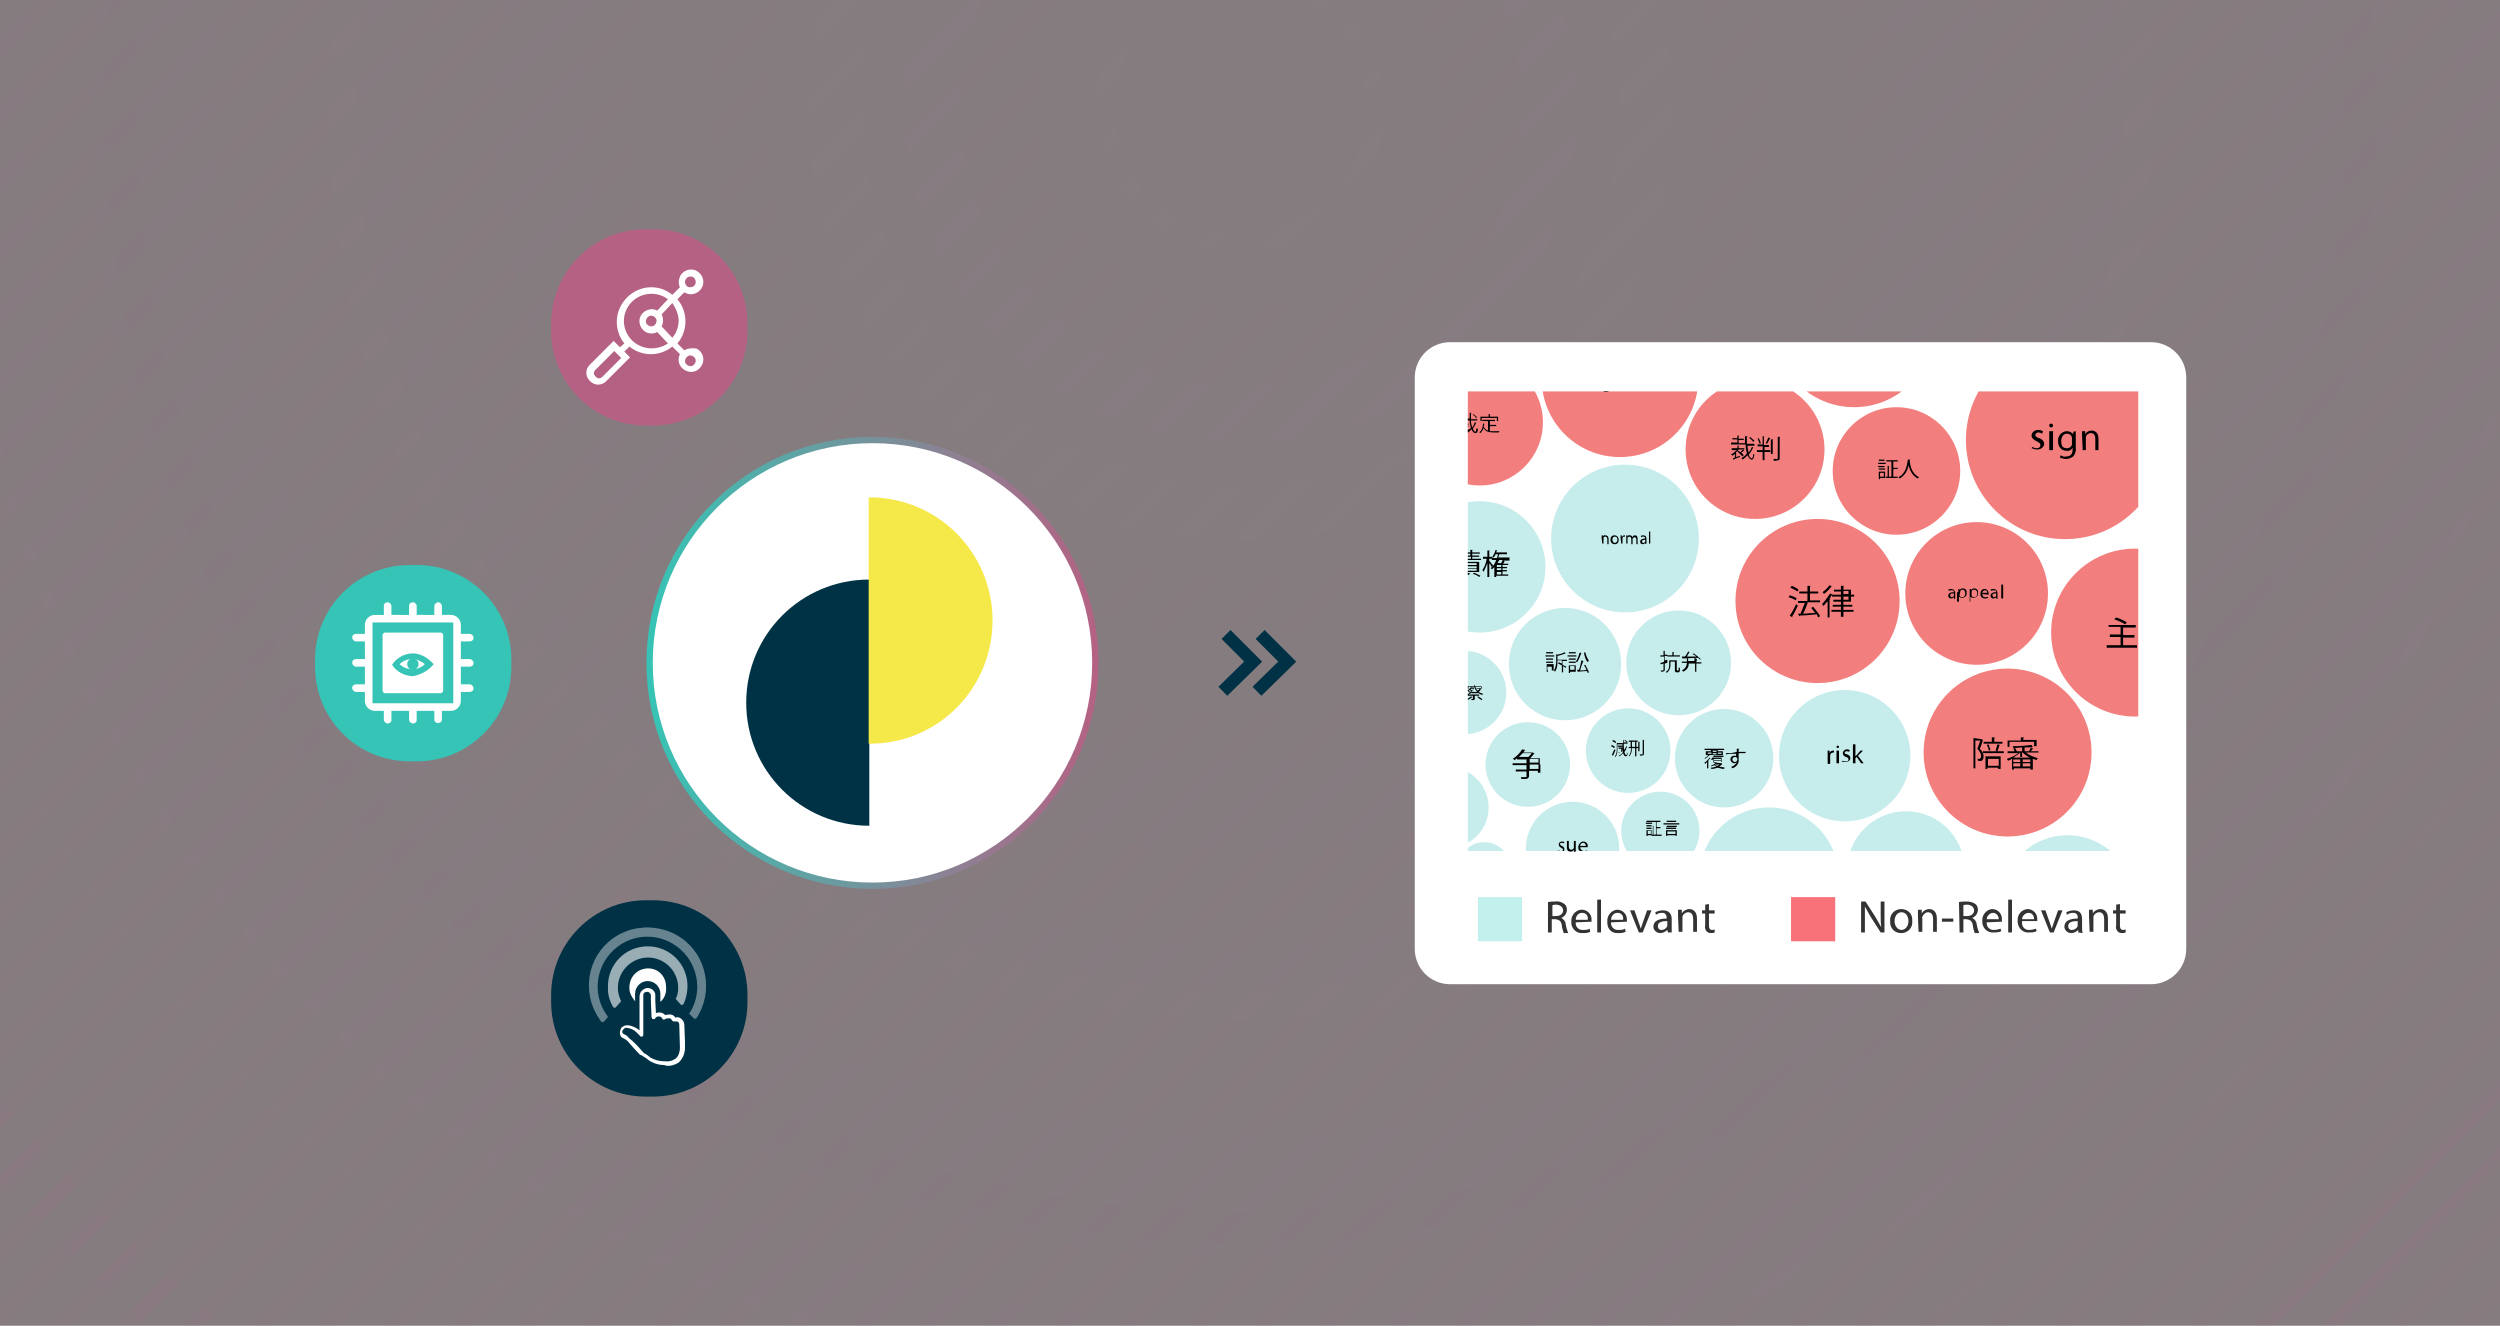 <?xml version="1.0" encoding="utf-8"?>
<!-- Generator: Adobe Illustrator 26.0.3, SVG Export Plug-In . SVG Version: 6.00 Build 0)  -->
<svg version="1.1" id="Layer_1" xmlns="http://www.w3.org/2000/svg" xmlns:xlink="http://www.w3.org/1999/xlink" x="0px" y="0px"
	 viewBox="0 0 396 210" style="enable-background:new 0 0 396 210;" xml:space="preserve">
<rect x="0" y="0" width="396" height="210" fill="#808080" stroke="none"/>
<style type="text/css">
	.st0{clip-path:url(#SVGID_00000071557960602963229340000005894191609688692125_);}
	.st1{opacity:0.1;fill:#B56183;enable-background:new    ;}
	.st2{opacity:0.8;}
	.st3{opacity:0.15;fill:url(#SVGID_00000070838316011899186170000011885384034145632445_);enable-background:new    ;}
	.st4{fill:none;}
	.st5{fill:#FFFFFF;}
	.st6{clip-path:url(#SVGID_00000129203638631808378210000016093734402635276675_);}
	.st7{fill:#F27F7E;}
	.st8{fill:#C6ECEC;}
	.st9{enable-background:new    ;}
	.st10{fill:#333333;}
	.st11{fill:#C2F0ED;}
	.st12{fill:#F87379;}
	.st13{fill:#FFFFFF;stroke:url(#SVGID_00000031193313292018231530000016566156795828301968_);stroke-miterlimit:10;}
	.st14{fill:#003245;}
	.st15{fill:#F5E849;}
	.st16{fill:#35C4B5;}
	.st17{fill:#B56183;}
	.st18{fill:#003145;}
	.st19{opacity:0.4;}
	.st20{opacity:0.6;}
	.st21{fill:none;stroke:#003145;stroke-width:2;stroke-miterlimit:10;}
</style>
<g>
	<defs>
		<rect id="SVGID_1_" width="396" height="210"/>
	</defs>
	<clipPath id="SVGID_00000077293346271926888400000013902497033348293279_">
		<use xlink:href="#SVGID_1_"  style="overflow:visible;"/>
	</clipPath>
	<g style="clip-path:url(#SVGID_00000077293346271926888400000013902497033348293279_);">
		<rect x="-1.2" y="-1.8" class="st1" width="398.4" height="213.5"/>
		<g class="st2">
			
				<radialGradient id="SVGID_00000145777859938732354540000013968205433507660970_" cx="196.49" cy="-268.07" r="348.92" gradientTransform="matrix(1 0 0 -1 0 -251)" gradientUnits="userSpaceOnUse">
				<stop  offset="0" style="stop-color:#B56183;stop-opacity:0"/>
				<stop  offset="1" style="stop-color:#B56183;stop-opacity:0.6"/>
			</radialGradient>
			
				<path style="opacity:0.15;fill:url(#SVGID_00000145777859938732354540000013968205433507660970_);enable-background:new    ;" d="
				M198.5-12.6L-7.1,193.1v3.5L202-12.6H198.5z M209.1-12.6L-7.1,203.6v3.5L212.6-12.6H209.1z M187.9-12.6l-195,195v3.6L191.4-12.6
				H187.9z M166.8-12.6L-7.1,161.4v3.5L170.2-12.6H166.8z M177.3-12.6L-7.1,172v3.5l187.9-188L177.3-12.6z M145.6-12.6L-7.1,140.1
				v3.5L149.1-12.6H145.6z M219.7-12.6L-7.1,214.2v3.5L223.1-12.6H219.7z M156.2-12.6L-7.1,150.8v3.5L159.6-12.6H156.2z M283.2-12.6
				L48.1,222.6h3.5l235-235.1L283.2-12.6z M272.6-12.6L37.5,222.6H41L276-12.6H272.6z M293.8-12.6L58.7,222.6h3.5l235-235.1
				L293.8-12.6z M240.9-12.6L5.8,222.6h3.5l235-235.1L240.9-12.6z M262-12.6L26.9,222.6h3.5L265.5-12.6H262z M230.2-12.6l-235,235.1
				h3.5l235-235.1L230.2-12.6z M251.4-12.6l-235,235.1h3.5l235-235.1L251.4-12.6z M103.3-12.6L-7.1,97.8v3.5L106.7-12.6H103.3z
				 M135-12.6L-7.1,129.6v3.5L138.5-12.6H135z M39.8-12.6L-7.1,34.3v3.5l50.3-50.4L39.8-12.6z M50.4-12.6L-7.1,45v3.5l60.9-61
				L50.4-12.6z M-2.5-12.6L-7.1-8v3.4l8-8H-2.5z M61-12.6L-7.1,55.5V59l71.5-71.6L61-12.6z M18.6-12.6L-7.1,13.1v3.5l29.2-29.2
				L18.6-12.6z M8-12.6L-7.1,2.7v3.5l18.6-18.7L8-12.6z M29.2-12.6L-7.1,23.8v3.5l39.8-39.8L29.2-12.6z M113.9-12.6l-121,121v3.6
				L117.3-12.6H113.9z M124.4-12.6L-7.1,119.1v3.4l135-135L124.4-12.6z M304.3-12.6l-235,235.1h3.5l235-235.1L304.3-12.6z
				 M92.7-12.6L-7.1,87.2v3.5L96.2-12.6H92.7z M71.5-12.6L-7.1,66.1v3.5L75-12.6H71.5z M82.1-12.6L-7.1,76.7v3.5l92.7-92.7
				L82.1-12.6z M273.8,222.6L404.2,92.1v-3.5l-133.9,134H273.8z M305.5,222.6l98.7-98.7v-3.5L302,222.6H305.5z M294.9,222.6
				l109.3-109.3v-3.5L291.5,222.6H294.9z M316.1,222.6l88.1-88.1V131l-91.6,91.6L316.1,222.6z M314.9-12.6l-235,235.1h3.5l235-235.1
				H314.9z M252.6,222.6L404.2,70.8v-3.4L249.1,222.6H252.6z M263.2,222.6l141-141.1V78L259.7,222.6H263.2z M284.4,222.6
				l119.9-119.9v-3.5L280.9,222.6H284.4z M326.7,222.6l77.6-77.6v-3.5l-81,81L326.7,222.6z M379.6,222.6l24.7-24.7v-3.5l-28.1,28.1
				L379.6,222.6z M390.2,222.6l14.1-14.1V205l-17.5,17.5L390.2,222.6z M400.7,222.6l3.5-3.5v-3.5l-7,7H400.7z M358.4,222.6
				l45.8-45.8v-3.5L355,222.6H358.4z M369,222.6l35.2-35.2v-3.5l-38.7,38.7H369z M347.8,222.6l56.4-56.4v-3.5l-59.9,59.9
				L347.8,222.6z M337.3,222.6l67-67v-3.5l-70.5,70.5H337.3z M242,222.6L404.2,60.2v-3.5L238.6,222.6H242z M357.2-12.6l-235,235.1
				h3.5l235-235.1L357.2-12.6z M367.8-12.6l-235,235.1h3.5l235-235.1L367.8-12.6z M378.4-12.6L143.3,222.6h3.5L381.9-12.6H378.4z
				 M325.5-12.6L90.4,222.6h3.5L329-12.6H325.5z M389-12.6L153.9,222.6h3.5l235-235.1L389-12.6z M346.7-12.6L111.6,222.6h3.5
				l235-235.1L346.7-12.6z M336.1-12.6L101,222.6h3.5l235-235.1L336.1-12.6z M220.9,222.6L404.2,39.2v-3.5L217.4,222.6H220.9z
				 M210.3,222.6l194-194v-3.4L206.8,222.6H210.3z M399.6-12.6L164.5,222.6h3.5L403-12.6H399.6z M199.7,222.6L404.2,18v-3.5
				l-208,208L199.7,222.6L199.7,222.6z M231.5,222.6L404.2,49.8v-3.5L228,222.6H231.5z M175.1,222.6h3.5L404.2-3.2v-3.5L175.1,222.6
				z M189.1,222.6L404.2,7.3V4L185.7,222.6H189.1z"/>
		</g>
		<rect class="st4" width="396" height="210"/>
		<rect class="st4" width="396" height="210"/>
	</g>
</g>
<rect x="29" y="-4.3" class="st4" width="324.6" height="204.3"/>
<path class="st5" d="M229.7,54.2h111c3.1,0,5.6,2.5,5.6,5.6v90.5c0,3.1-2.5,5.6-5.6,5.6h-111c-3.1,0-5.6-2.5-5.6-5.6V59.8
	C224.1,56.7,226.6,54.2,229.7,54.2z"/>
<g>
	<defs>
		<rect id="SVGID_00000002371404500184591840000003148387118411027110_" x="232.5" y="62" width="106.2" height="72.8"/>
	</defs>
	<clipPath id="SVGID_00000042697342650762962270000015673437721546980768_">
		<use xlink:href="#SVGID_00000002371404500184591840000003148387118411027110_"  style="overflow:visible;"/>
	</clipPath>
	<g style="clip-path:url(#SVGID_00000042697342650762962270000015673437721546980768_);">
		<circle class="st7" cx="318" cy="119.2" r="13.3"/>
		<circle class="st7" cx="338.2" cy="100.2" r="13.3"/>
		<circle class="st7" cx="313.1" cy="94" r="11.3"/>
		<circle class="st7" cx="327.1" cy="69.7" r="15.7"/>
		<circle class="st7" cx="315" cy="40.5" r="10.4"/>
		<circle class="st7" cx="336.2" cy="36.2" r="10.2"/>
		<circle class="st7" cx="287.9" cy="95.2" r="13"/>
		<circle class="st7" cx="256.6" cy="60" r="12.4"/>
		<circle class="st7" cx="293.7" cy="51.9" r="12.6"/>
		<circle class="st7" cx="278" cy="71.2" r="11"/>
		<circle class="st7" cx="300.4" cy="74.6" r="10.1"/>
		<circle class="st7" cx="234.4" cy="66.9" r="10"/>
		<circle class="st7" cx="271.3" cy="37.8" r="12.9"/>
		<circle class="st7" cx="243" cy="38.7" r="11.5"/>
		<circle class="st8" cx="234.4" cy="89.8" r="10.4"/>
		<circle class="st8" cx="232" cy="109.7" r="6.6"/>
		
			<ellipse transform="matrix(0.16 -0.987 0.987 0.16 104.388 333.134)" class="st8" cx="248" cy="105.2" rx="8.9" ry="8.9"/>
		<circle class="st8" cx="257.4" cy="85.3" r="11.7"/>
		<circle class="st8" cx="265.9" cy="105" r="8.3"/>
		<circle class="st8" cx="292.2" cy="119.7" r="10.4"/>
		<circle class="st8" cx="273.1" cy="120.1" r="7.8"/>
		<circle class="st8" cx="249.1" cy="134.4" r="7.4"/>
		<circle class="st8" cx="263" cy="131.6" r="6.2"/>
		<circle class="st8" cx="235.1" cy="137.6" r="4.2"/>
		<circle class="st8" cx="280.2" cy="138.9" r="11"/>
		<circle class="st8" cx="301.9" cy="137.8" r="9.3"/>
		<circle class="st8" cx="327.5" cy="142.7" r="10.4"/>
		<circle class="st8" cx="257.9" cy="118.9" r="6.7"/>
		<circle class="st8" cx="242" cy="121.1" r="6.7"/>
		<circle class="st8" cx="229.4" cy="127.9" r="6.4"/>
		<g>
			<path d="M321.9,70.8c0.2,0.1,0.5,0.2,0.7,0.2c0.4,0,0.6-0.2,0.6-0.5s-0.2-0.4-0.6-0.6s-0.8-0.5-0.8-0.9c0-0.5,0.5-0.9,1-0.9
				c0,0,0.1,0,0.1,0c0.3,0,0.5,0.1,0.7,0.2l-0.1,0.4c-0.2-0.1-0.4-0.2-0.6-0.2c-0.3,0-0.5,0.2-0.5,0.4s0.2,0.4,0.6,0.5
				s0.8,0.5,0.8,0.9s-0.4,0.9-1.1,0.9c-0.3,0-0.6-0.1-0.9-0.2L321.9,70.8z"/>
		</g>
		<g>
			<path d="M325.2,67.4c0,0.2-0.1,0.3-0.3,0.3c0,0,0,0,0,0c-0.2,0-0.3-0.1-0.3-0.3c0,0,0,0,0,0c0-0.2,0.1-0.3,0.3-0.3c0,0,0,0,0,0
				C325,67.1,325.2,67.2,325.2,67.4C325.2,67.4,325.2,67.4,325.2,67.4z M324.6,71.3v-3h0.6v3H324.6z"/>
		</g>
		<g>
			<path d="M328.8,68.3c0,0.2,0,0.5,0,0.8v1.8c0.1,0.5-0.1,1-0.4,1.4c-0.3,0.2-0.7,0.4-1.1,0.4c-0.3,0-0.7-0.1-1-0.2l0.1-0.4
				c0.3,0.2,0.6,0.3,0.9,0.2c0.6,0,1-0.3,1-1.1v-0.3l0,0c-0.2,0.4-0.6,0.6-1,0.5c-0.8,0-1.3-0.7-1.3-1.4c0,0,0-0.1,0-0.1
				c-0.1-0.8,0.5-1.5,1.3-1.6c0,0,0.1,0,0.1,0c0.4,0,0.8,0.2,1,0.5l0,0v-0.4L328.8,68.3z M328.2,69.5c0-0.1,0-0.2,0-0.2
				c-0.1-0.4-0.4-0.6-0.8-0.6c-0.5,0-0.9,0.4-0.9,1.2s0.3,1.1,0.9,1.1c0.4,0,0.7-0.2,0.8-0.6c0-0.1,0-0.2,0-0.3L328.2,69.5z"/>
		</g>
		<g>
			<path d="M329.8,69.1c0-0.3,0-0.6,0-0.8h0.5v0.5l0,0c0.2-0.4,0.6-0.6,1-0.6c0.4,0,1.1,0.2,1.1,1.3v1.8h-0.5v-1.8
				c0-0.5-0.2-0.9-0.7-0.9c-0.3,0-0.7,0.2-0.8,0.6c0,0.1,0,0.2,0,0.3v1.8h-0.5L329.8,69.1z"/>
		</g>
		<g class="st9">
			<path d="M269.9,38.3v1h0.4v0.2h-0.4v1.6h-0.2v-1.6h-0.6c0,0.6-0.1,1.1-0.5,1.6c0,0-0.1-0.1-0.2-0.2c0.4-0.4,0.4-0.9,0.4-1.4h-0.4
				v-0.2h0.4v-1h-0.3v-0.2h1.7v0.2H269.9z M269.1,39.3h0.6v-1h-0.6V39.3z M270.4,38.3l0.3,0c0,0,0,0-0.1,0v1.9h-0.2V38.3z M271.3,38
				l0.3,0c0,0,0,0-0.1,0v2.8c0,0.3-0.2,0.3-0.7,0.3c0-0.1,0-0.2-0.1-0.2c0.1,0,0.2,0,0.3,0c0.3,0,0.3,0,0.3-0.1V38z"/>
			<path d="M272,39.5v-0.2h1.7v0.2H272z M274.9,38v0.8h-2.8V38H274.9z M273.5,40.4V41h-1.1v0.1h-0.2v-0.8H273.5z M273.4,39.7v0.2
				h-1.2v-0.2H273.4z M272.2,40.2V40h1.2v0.2H272.2z M273.4,39.1h-1.2V39h1.2V39.1z M273,38.6v-0.4h-0.6v0.4H273z M273.2,40.5h-0.8
				v0.3h0.8V40.5z M273.9,38.6v-0.4h-0.6v0.4H273.9z M273.9,39.1l0.3,0c0,0,0,0-0.1,0v1.4h-0.2V39.1z M274.7,38.6v-0.4h-0.6v0.4
				H274.7z M274.7,38.9l0.3,0c0,0,0,0-0.1,0v1.8c0,0.1,0,0.2-0.1,0.3c-0.1,0-0.3,0-0.6,0c0-0.1,0-0.2-0.1-0.2c0.1,0,0.2,0,0.3,0
				c0.1,0,0.2,0,0.2,0c0.1,0,0.1,0,0.1-0.1V38.9z"/>
		</g>
		<g class="st9">
			<path d="M312.6,39.5c-0.1,0.2-0.3,0.4-0.4,0.6c0-0.1-0.1-0.2-0.1-0.2c0.3-0.4,0.7-1,0.9-1.6l0.3,0.1c0,0,0,0-0.1,0
				c-0.1,0.2-0.2,0.5-0.3,0.7l0.1,0c0,0,0,0-0.1,0v2.3h-0.2V39.5z M315.3,39.4h-0.9c0.2,0.6,0.6,1.1,1,1.4c-0.1,0-0.1,0.1-0.2,0.2
				c-0.4-0.3-0.7-0.9-0.9-1.5v1.9h-0.2v-1.9c-0.2,0.6-0.6,1.1-1,1.4c0-0.1-0.1-0.1-0.2-0.2c0.4-0.3,0.8-0.9,1-1.5h-0.9v-0.2h1v-0.9
				l0.3,0c0,0,0,0-0.1,0v0.8h1V39.4z"/>
			<path d="M316.4,40.7c-0.1,0.3-0.2,0.6-0.5,0.7l-0.2-0.1c0.3-0.1,0.4-0.4,0.5-0.7L316.4,40.7z M316.4,39.5v-0.3h-0.7V39h0.7v-0.4
				c-0.2,0-0.4,0.1-0.6,0.1c0,0,0-0.1-0.1-0.2c0.5,0,1-0.1,1.3-0.2l0.2,0.2c0,0,0,0,0,0c0,0,0,0,0,0c-0.2,0-0.4,0.1-0.6,0.1V39h0.7
				v0.2h-0.7v0.3h0.5v0.8h-1v0.1h-0.2v-0.9H316.4z M316.9,40.1v-0.4h-0.8v0.4H316.9z M316.8,41.2c0,0.1,0,0.1,0.2,0.1h0.6
				c0.1,0,0.2,0,0.2-0.4c0.1,0,0.1,0.1,0.2,0.1c0,0.4-0.1,0.5-0.4,0.5H317c-0.3,0-0.4-0.1-0.4-0.3v-0.5l0.3,0c0,0,0,0-0.1,0V41.2z
				 M317.5,40.9c-0.1-0.1-0.4-0.3-0.6-0.4l0.2-0.1c0.2,0.1,0.5,0.3,0.6,0.4L317.5,40.9z M317.7,40.3v0.2h-0.2v-1.8h0.5
				c0-0.1,0.1-0.3,0.1-0.4l0.3,0.1c0,0,0,0-0.1,0c0,0.1-0.1,0.2-0.1,0.3h0.6v1.7h-0.2v-0.1H317.7z M318.5,38.9h-0.9v0.3h0.9V38.9z
				 M317.7,39.6h0.9v-0.3h-0.9V39.6z M317.7,40.1h0.9v-0.3h-0.9V40.1z M318.7,41.4c-0.1-0.2-0.4-0.5-0.6-0.7l0.2-0.1
				c0.3,0.2,0.5,0.5,0.7,0.7L318.7,41.4z"/>
		</g>
		<g>
			<path d="M251.8,57h0.6v5h-0.6V57z"/>
		</g>
		<g>
			<path d="M255.5,62l-0.1-0.4l0,0c-0.2,0.3-0.6,0.5-1,0.5c-0.6,0-1-0.4-1-1c0-0.8,0.7-1.3,2-1.3v-0.1c0-0.4-0.2-0.7-0.6-0.8
				c-0.1,0-0.1,0-0.2,0c-0.3,0-0.6,0.1-0.9,0.2l-0.1-0.4c0.3-0.2,0.7-0.3,1.1-0.3c1,0,1.3,0.7,1.3,1.4v1.3c0,0.3,0,0.5,0,0.8
				L255.5,62z M255.4,60.3c-0.7,0-1.4,0.1-1.4,0.8c0,0.3,0.2,0.6,0.5,0.6c0,0,0.1,0,0.1,0c0.4,0,0.7-0.2,0.8-0.6c0-0.1,0-0.1,0-0.2
				L255.4,60.3z"/>
		</g>
		<g>
			<path d="M257.3,58.6l0.5,1.7c0.1,0.4,0.2,0.7,0.2,1.1l0,0c0.1-0.3,0.2-0.7,0.3-1.1l0.6-1.7h0.5l0.5,1.7c0.1,0.4,0.2,0.8,0.3,1.1
				l0,0c0.1-0.3,0.1-0.7,0.3-1.1l0.5-1.7h0.6l-1.1,3.4h-0.6l-0.5-1.6c-0.1-0.4-0.2-0.7-0.3-1.1l0,0c-0.1,0.4-0.2,0.8-0.3,1.1
				l-0.6,1.6h-0.6l-1-3.4H257.3z"/>
		</g>
		<g>
			<path d="M309.5,94.8v-0.2l0,0c-0.1,0.1-0.3,0.2-0.5,0.2c-0.2,0-0.4-0.2-0.4-0.4c0,0,0,0,0,0c0-0.4,0.3-0.6,0.9-0.6l0,0
				c0-0.2-0.1-0.3-0.3-0.3c0,0,0,0-0.1,0c-0.1,0-0.3,0-0.4,0.1l-0.1-0.2c0.1-0.1,0.3-0.1,0.5-0.1c0.3,0,0.5,0.2,0.6,0.5
				c0,0,0,0.1,0,0.1v0.6c0,0.1,0,0.3,0,0.4L309.5,94.8z M309.5,94c-0.3,0-0.6,0-0.6,0.3c0,0.1,0.1,0.2,0.2,0.3c0,0,0,0,0,0
				c0.2,0,0.3-0.1,0.4-0.2c0,0,0-0.1,0-0.1L309.5,94z"/>
		</g>
		<g>
			<path d="M310.2,93.8c0-0.2,0-0.3,0-0.5h0.2v0.2l0,0c0.1-0.2,0.3-0.3,0.5-0.3c0.4,0,0.7,0.3,0.6,0.7c0,0,0,0,0,0
				c0.1,0.4-0.2,0.7-0.6,0.8c0,0-0.1,0-0.1,0c-0.2,0-0.4-0.1-0.5-0.2l0,0v0.8h-0.3V93.8z M310.4,94.2c0,0,0,0.1,0,0.1
				c0,0.2,0.2,0.3,0.4,0.3c0.3,0,0.5-0.2,0.5-0.6s-0.2-0.6-0.4-0.6c-0.2,0-0.4,0.1-0.4,0.3c0,0,0,0.1,0,0.1L310.4,94.2z"/>
		</g>
		<g>
			<path d="M312,93.8c0-0.2,0-0.3,0-0.5h0.2v0.2l0,0c0.1-0.2,0.3-0.3,0.5-0.3c0.4,0,0.7,0.3,0.6,0.7c0,0,0,0,0,0
				c0.1,0.4-0.2,0.7-0.6,0.8c0,0-0.1,0-0.1,0c-0.2,0-0.4-0.1-0.5-0.2l0,0v0.8H312V93.8z M312.3,94.2c0,0,0,0.1,0,0.1
				c0,0.2,0.2,0.3,0.4,0.3c0.3,0,0.5-0.2,0.5-0.6s-0.2-0.6-0.5-0.6c-0.2,0-0.4,0.1-0.4,0.3c0,0,0,0.1,0,0.1L312.3,94.2z"/>
		</g>
		<g>
			<path d="M314,94.1c0,0.3,0.2,0.5,0.4,0.5c0,0,0.1,0,0.1,0c0.1,0,0.3,0,0.4-0.1l0,0.2c-0.2,0.1-0.3,0.1-0.5,0.1
				c-0.4,0-0.7-0.3-0.7-0.6c0,0,0-0.1,0-0.1c0-0.4,0.2-0.8,0.6-0.8c0,0,0,0,0.1,0c0.3,0,0.6,0.3,0.6,0.7c0,0,0,0,0,0.1
				c0,0,0,0.1,0,0.1L314,94.1z M314.8,93.9c0-0.2-0.1-0.4-0.4-0.4c-0.2,0-0.4,0.2-0.4,0.4H314.8z"/>
		</g>
		<g>
			<path d="M316.2,94.8v-0.2l0,0c-0.1,0.1-0.3,0.2-0.5,0.2c-0.2,0-0.4-0.2-0.4-0.4c0,0,0,0,0,0c0-0.4,0.3-0.6,0.9-0.6l0,0
				c0-0.2-0.1-0.3-0.3-0.3c0,0,0,0-0.1,0c-0.1,0-0.3,0-0.4,0.1l-0.1-0.2c0.1-0.1,0.3-0.1,0.5-0.1c0.3,0,0.5,0.2,0.6,0.5
				c0,0,0,0.1,0,0.1v0.6c0,0.1,0,0.3,0,0.4L316.2,94.8z M316.2,94c-0.3,0-0.6,0-0.6,0.3c0,0.1,0.1,0.2,0.2,0.3c0,0,0,0,0,0
				c0.2,0,0.3-0.1,0.4-0.2c0,0,0-0.1,0-0.1L316.2,94z"/>
		</g>
		<g>
			<path d="M317,92.6h0.3v2.2H317V92.6z"/>
		</g>
		<g class="st9">
			<path d="M230.9,88.8c-0.2,0.3-0.3,0.5-0.5,0.7c0-0.1-0.1-0.2-0.2-0.3c0.4-0.5,0.8-1.3,1.1-2l0.4,0.1c0,0,0,0-0.1,0
				c-0.1,0.3-0.2,0.6-0.4,0.9l0.1,0c0,0,0,0-0.1,0.1v3h-0.3V88.8z M232.9,90.9C232.8,90.9,232.8,90.9,232.9,90.9
				c-0.4,0.2-0.8,0.4-1.2,0.5c-0.1-0.1-0.2-0.2-0.2-0.2c0.4-0.1,0.8-0.3,1-0.5L232.9,90.9z M232.9,88v-0.3h-1.2v-0.2h1.2v-0.4l0.4,0
				c0,0,0,0-0.1,0.1v0.3h1.2v0.2h-1.2V88h1.1v0.2h-1.1v0.3h1.4v0.2h-3v-0.2h1.4v-0.3h-1V88H232.9z M234.3,90.6h-2.3V89h2.3V90.6z
				 M232.2,89.2v0.3h1.7v-0.3H232.2z M232.2,89.7V90h1.7v-0.3H232.2z M232.2,90.1v0.3h1.7v-0.3H232.2z M234.3,91.4
				c-0.2-0.2-0.6-0.4-1-0.5l0.2-0.2c0.4,0.2,0.8,0.4,1,0.5L234.3,91.4z"/>
			<path d="M235.9,88.8c0.1,0.2,0.5,0.6,0.6,0.8l-0.2,0.2c-0.1-0.1-0.2-0.4-0.4-0.6v2.2h-0.3v-2.2c-0.2,0.5-0.4,1-0.6,1.4
				c0-0.1-0.1-0.2-0.2-0.3c0.3-0.4,0.6-1.1,0.7-1.8h-0.6v-0.3h0.7v-1l0.4,0c0,0,0,0-0.1,0.1v0.9h0.5v0.3h-0.5V88.8z M239.1,88.5v0.3
				h-1l0.3,0.1c0,0,0,0-0.1,0c0,0.1-0.1,0.2-0.2,0.4h0.8v0.2h-0.9v0.3h0.7V90h-0.7v0.3h0.7v0.2h-0.7V91h0.9v0.2h-1.9v0.2h-0.3v-1.6
				c-0.1,0.2-0.3,0.3-0.4,0.4c0-0.1-0.1-0.2-0.2-0.2c0.4-0.3,0.7-0.7,0.9-1.3h-0.7v-0.3h0.8c0.1-0.2,0.1-0.4,0.2-0.6h-0.4
				c-0.1,0.2-0.2,0.4-0.3,0.5c-0.1,0-0.2-0.1-0.2-0.1c0.2-0.3,0.4-0.7,0.5-1.1l0.3,0.1c0,0,0,0-0.1,0c0,0.1-0.1,0.2-0.1,0.3h1.7v0.3
				h-1.1c0,0,0,0-0.1,0c-0.1,0.2-0.1,0.4-0.2,0.5H239.1z M237.8,89.8v-0.3h-0.7v0.3H237.8z M237.8,90.4V90h-0.7v0.3H237.8z
				 M237.8,91v-0.4h-0.7V91H237.8z M237.5,88.7c-0.1,0.2-0.2,0.3-0.3,0.5h0.6c0.1-0.2,0.2-0.4,0.2-0.5H237.5z"/>
		</g>
		<g class="st9">
			<path d="M246.2,103.8v0.2h-1.4v-0.2H246.2z M247.5,104.7v0.6c0.2,0.1,0.4,0.2,0.6,0.3c-0.1,0.2-0.1,0.2-0.1,0.2
				c-0.1-0.1-0.3-0.2-0.4-0.3v1h-0.2v-1.1c-0.2-0.1-0.4-0.2-0.6-0.3l0.1-0.2c0.2,0.1,0.3,0.1,0.5,0.2v-0.5h-0.7v0.1
				c0,0.5,0,1.2-0.4,1.7c0-0.1-0.1-0.1-0.2-0.2l0,0h-0.9v0.2h-0.2v-1.2h1.1v1.1c0.3-0.5,0.4-1.1,0.4-1.5v-1.2l0.2,0.1
				c0.4-0.1,0.9-0.2,1.1-0.4l0.2,0.2c0,0,0,0,0,0c0,0,0,0,0,0c-0.3,0.1-0.8,0.3-1.3,0.4v0.6h1.5v0.2H247.5z M246,104.3v0.2h-1.1
				v-0.2H246z M244.9,105v-0.2h1.1v0.2H244.9z M246,103.3v0.2h-1.1v-0.2H246z M245.8,106.2v-0.6h-0.7v0.6H245.8z"/>
			<path d="M249.7,103.8v0.2h-1.4v-0.2H249.7z M249.6,105.3v1.1h-0.9v0.2h-0.2v-1.2H249.6z M248.5,104.5v-0.2h1.1v0.2H248.5z
				 M248.5,105v-0.2h1.1v0.2H248.5z M249.6,103.3v0.2h-1.1v-0.2H249.6z M249.4,105.5h-0.7v0.6h0.7V105.5z M250.5,103.4
				C250.5,103.4,250.5,103.4,250.5,103.4c-0.2,0.5-0.4,1.1-0.7,1.5c0,0-0.1-0.1-0.2-0.1c0.3-0.4,0.5-1,0.6-1.4L250.5,103.4z
				 M250.8,104.7C250.8,104.7,250.7,104.7,250.8,104.7c-0.2,0.5-0.4,1-0.5,1.5c0.3,0,0.7,0,1-0.1c-0.1-0.2-0.2-0.5-0.4-0.7l0.2-0.1
				c0.2,0.4,0.5,0.9,0.6,1.2l-0.2,0.1c0-0.1-0.1-0.2-0.1-0.3c-0.6,0-1.2,0.1-1.5,0.1c0,0,0,0,0,0l-0.1-0.3l0.3,0
				c0.2-0.4,0.3-1.1,0.4-1.5L250.8,104.7z M251.1,103.3c0.1,0.5,0.4,1.1,0.6,1.4c-0.1,0-0.2,0.1-0.2,0.2c-0.3-0.3-0.5-0.9-0.6-1.5
				L251.1,103.3z"/>
		</g>
		<g class="st9">
			<path d="M291,49.2c0,0,0,0.1-0.1,0.1l0,0.2c0.1,0.8,0.4,3.3,2.4,4.2c-0.1,0.1-0.2,0.2-0.3,0.3c-1.5-0.7-2.1-2.1-2.3-3.3h0
				c-0.2,1.1-0.8,2.5-2.2,3.3c-0.1-0.1-0.2-0.2-0.3-0.3c2.2-1.1,2.3-3.8,2.3-4.5L291,49.2z"/>
			<path d="M294.8,50.9c0.2,0.2,0.6,0.8,0.7,0.9l-0.2,0.3c-0.1-0.2-0.3-0.5-0.5-0.8V54h-0.3v-2.6c-0.2,0.6-0.4,1.2-0.7,1.6
				c0-0.1-0.1-0.2-0.2-0.3c0.3-0.5,0.7-1.3,0.8-2.1h-0.7v-0.3h0.8V49l0.4,0c0,0,0,0.1-0.1,0.1v1.1h0.6v0.3h-0.6V50.9z M298.6,50.5
				v0.3h-1.2l0.4,0.1c0,0,0,0.1-0.1,0.1c-0.1,0.1-0.1,0.3-0.2,0.4h1v0.3h-1v0.4h0.9v0.3h-0.9v0.4h0.9v0.3h-0.9v0.4h1.1v0.3h-2.2V54
				H296V52c-0.2,0.2-0.3,0.4-0.5,0.5c0-0.1-0.2-0.2-0.2-0.3c0.4-0.4,0.8-0.9,1.1-1.5h-0.8v-0.3h1c0.1-0.2,0.2-0.4,0.2-0.7h-0.5
				c-0.1,0.2-0.2,0.4-0.3,0.6c-0.1-0.1-0.2-0.1-0.3-0.2c0.2-0.3,0.5-0.8,0.6-1.3l0.4,0.1c0,0,0,0-0.1,0c0,0.1-0.1,0.3-0.1,0.4h2.1
				v0.3h-1.3c0,0,0,0-0.1,0c-0.1,0.2-0.1,0.4-0.2,0.6H298.6z M297.1,52.1v-0.4h-0.8v0.4H297.1z M297.1,52.8v-0.4h-0.8v0.4H297.1z
				 M297.1,53.5v-0.4h-0.8v0.4H297.1z M296.7,50.8c-0.1,0.2-0.2,0.4-0.3,0.6h0.7c0.1-0.2,0.2-0.4,0.2-0.6H296.7z"/>
		</g>
		<g class="st9">
			<path d="M313.9,117.1l0.2,0.1c0,0,0,0,0,0c-0.1,0.4-0.3,1-0.5,1.4c0.4,0.4,0.6,0.8,0.6,1.2c0,0.8-0.5,0.8-0.9,0.7
				c0-0.1,0-0.2-0.1-0.3c0.1,0,0.3,0,0.3,0c0.1,0,0.1,0,0.2-0.1c0.1-0.1,0.1-0.2,0.1-0.4c0-0.3-0.2-0.7-0.6-1.1
				c0.2-0.4,0.3-0.9,0.5-1.3h-0.8v4.4h-0.3v-4.8L313.9,117.1L313.9,117.1z M314.1,119h3.3v0.3h-3.3V119z M317.2,117.5v0.3h-3v-0.3
				h1.3v-0.7l0.5,0c0,0,0,0.1-0.1,0.1v0.6H317.2z M314.5,121.8v-2h2.4v2h-0.4v-0.2h-1.7v0.2H314.5z M315,117.9
				c0.1,0.3,0.2,0.7,0.3,0.9l-0.3,0.1c0-0.3-0.1-0.6-0.3-0.9L315,117.9z M316.6,120.2h-1.7v1.1h1.7V120.2z M316.8,118
				c0,0-0.1,0.1-0.1,0.1c-0.1,0.3-0.2,0.6-0.3,0.9c-0.1,0-0.2-0.1-0.3-0.1c0.1-0.3,0.2-0.7,0.3-1L316.8,118z"/>
			<path d="M322.7,119.2h-1.8c0.5,0.4,1.2,0.7,1.9,0.9c-0.1,0.1-0.2,0.2-0.2,0.3c-0.2-0.1-0.4-0.1-0.6-0.2v1.7h-0.4v-0.2h-2.6v0.2
				h-0.3v-1.7c-0.2,0.1-0.4,0.2-0.6,0.3c-0.1-0.1-0.2-0.2-0.2-0.3c0.6-0.2,1.3-0.5,1.8-0.9h-1.7v-0.3h1.1c0-0.1-0.1-0.3-0.2-0.4
				c0.2-0.1,0.2-0.1,0.3-0.1c0.1,0.2,0.2,0.4,0.3,0.5l0,0h0.8v-0.6c-0.5,0-0.9,0.1-1.4,0.1c0-0.1,0-0.2-0.1-0.3c1,0,2.3-0.1,3-0.2
				l0.2,0.3c0,0,0,0,0,0c0,0,0,0,0,0c-0.3,0.1-0.8,0.1-1.3,0.1v0.6h0.7c0.1-0.2,0.2-0.4,0.3-0.6l0.4,0.2c0,0-0.1,0-0.1,0
				c-0.1,0.1-0.2,0.3-0.3,0.4h1.2V119.2z M318.3,117.6v0.7H318v-1h2.1v-0.5l0.5,0c0,0,0,0.1-0.1,0.1v0.3h2.1v1h-0.4v-0.7H318.3z
				 M320,120.7v-0.4h-1.1v0.4H320z M318.9,120.9v0.5h1.1v-0.5H318.9z M320,119.2c-0.3,0.3-0.7,0.5-1.1,0.8h2.6
				c-0.4-0.2-0.8-0.5-1.1-0.8h-0.1v0.7H320L320,119.2L320,119.2z M321.6,120.7v-0.4h-1.2v0.4H321.6z M320.4,121.4h1.2v-0.5h-1.2
				V121.4z"/>
		</g>
		<g class="st9">
			<path d="M336.2,102.2h2.3v0.4h-4.8v-0.4h2.2v-1.3h-1.7v-0.4h1.7v-1.2h-1.9V99h4.3v0.4h-2v1.2h1.8v0.4h-1.8V102.2z M335.2,97.8
				c0.6,0.2,1.3,0.5,1.7,0.8l-0.3,0.3c-0.4-0.3-1.1-0.6-1.7-0.8L335.2,97.8z"/>
			<path d="M340.2,100.4L340.2,100.4l0.3,0c0,0,0,0.1,0,0.1c-0.1,1.4-0.1,1.9-0.3,2.1c-0.1,0.1-0.2,0.2-0.6,0.2c-0.1,0-0.3,0-0.4,0
				c0-0.1-0.1-0.3-0.1-0.3c0.3,0,0.6,0,0.7,0c0.1,0,0.1,0,0.2-0.1c0.1-0.1,0.2-0.5,0.2-1.7h-0.9l0,0.2l-0.3-0.1
				c0.1-0.4,0.2-1.1,0.2-1.6h1v-0.9h-1.2V98h1.6v1.8h-0.3v-0.2h-0.7l-0.1,0.8H340.2z M342.4,100.7c0.1,0.3,0.2,0.5,0.3,0.8
				c0.3-0.2,0.6-0.4,0.8-0.6l0.3,0.2c0,0-0.1,0-0.1,0c-0.2,0.2-0.6,0.4-0.9,0.6c0.3,0.4,0.6,0.6,1,0.8c-0.1,0.1-0.2,0.2-0.2,0.3
				c-0.8-0.4-1.3-1.1-1.6-2.1h-0.5v1.5c0.3-0.1,0.7-0.1,1.1-0.2l0,0.3c-0.6,0.1-1.3,0.3-1.7,0.3c0,0,0,0.1-0.1,0.1l-0.1-0.4
				c0.1,0,0.3,0,0.5-0.1v-1.6h-0.5v-0.3h0.5V98h2.4v0.3h-2.1v0.5h1.9v0.3h-1.9v0.5h1.9v0.3h-1.9v0.5h2.3v0.3H342.4z"/>
		</g>
		<g class="st9">
			<path d="M275.4,71.2c-0.1,0.2-0.2,0.3-0.4,0.4v0.8l0.6-0.2l0,0.2c-0.4,0.1-0.8,0.3-1,0.4c0,0,0,0,0,0.1l-0.1-0.3
				c0.1,0,0.2-0.1,0.3-0.1v-0.6c-0.1,0.1-0.3,0.2-0.4,0.3c0-0.1-0.1-0.1-0.2-0.2c0.3-0.2,0.6-0.4,0.9-0.7h-0.8V71h0.9v-0.4l0.3,0
				c0,0,0,0-0.1,0.1V71h0.9v0.2H275.4z M276.8,70.5c0,0.4,0.1,0.8,0.2,1.2c0.2-0.3,0.4-0.6,0.5-0.9l0.3,0.1c0,0,0,0-0.1,0
				c-0.2,0.4-0.4,0.8-0.7,1.1c0.1,0.4,0.3,0.6,0.5,0.6c0.1,0,0.2-0.2,0.2-0.7c0.1,0.1,0.2,0.1,0.2,0.1c-0.1,0.6-0.2,0.8-0.4,0.8
				c-0.3,0-0.5-0.3-0.7-0.7c-0.2,0.3-0.5,0.5-0.8,0.7c0-0.1-0.1-0.2-0.2-0.2c0.3-0.2,0.7-0.4,0.9-0.8c-0.1-0.4-0.2-0.9-0.2-1.4h-2.3
				v-0.3h1v-0.5h-0.8v-0.2h0.8v-0.4l0.3,0c0,0,0,0-0.1,0.1v0.4h0.8v0.2h-0.8v0.5h1c0-0.4,0-0.8,0-1.1l0.4,0c0,0,0,0.1-0.1,0.1
				c0,0.4,0,0.7,0,1.1h1.2v0.3H276.8z M275.4,71.4c0.1,0.1,0.2,0.2,0.3,0.2c0.1-0.1,0.3-0.3,0.4-0.4l0.2,0.2c0,0,0,0-0.1,0
				c-0.1,0.1-0.2,0.2-0.4,0.3c0.2,0.1,0.3,0.3,0.4,0.4l-0.2,0.2c-0.2-0.2-0.5-0.5-0.8-0.8L275.4,71.4z M277.2,69.2
				c0.2,0.2,0.5,0.4,0.7,0.6l-0.2,0.2c-0.1-0.2-0.4-0.5-0.6-0.6L277.2,69.2z"/>
			<path d="M279.5,70.7v0.6h0.9v0.3h-0.9v1.3h-0.3v-1.3h-0.9v-0.3h0.9v-0.6h-0.8v-0.3h0.8v-1.3l0.3,0c0,0,0,0-0.1,0.1v1.3h0.8v0.3
				H279.5z M278.6,69.4c0.1,0.3,0.3,0.6,0.3,0.8l-0.2,0.1c0-0.2-0.2-0.6-0.3-0.8L278.6,69.4z M280.4,69.4
				C280.4,69.5,280.4,69.5,280.4,69.4c-0.2,0.3-0.3,0.6-0.5,0.9c0,0-0.2-0.1-0.2-0.1c0.1-0.2,0.3-0.6,0.4-0.9L280.4,69.4z
				 M280.6,69.6l0.3,0c0,0,0,0-0.1,0.1v2.2h-0.3V69.6z M281.6,69.2l0.4,0c0,0,0,0-0.1,0.1v3.3c0,0.2-0.1,0.3-0.2,0.3
				c-0.1,0-0.4,0.1-0.7,0.1c0-0.1-0.1-0.2-0.1-0.3c0.2,0,0.3,0,0.4,0c0.3,0,0.3,0,0.3-0.1V69.2z"/>
		</g>
		<g class="st9">
			<path d="M231.9,67.3c-0.1,0.1-0.2,0.2-0.3,0.4v0.6l0.5-0.2l0,0.2c-0.3,0.1-0.6,0.2-0.8,0.3c0,0,0,0,0,0.1l-0.1-0.2
				c0.1,0,0.1,0,0.2-0.1v-0.5c-0.1,0.1-0.2,0.2-0.3,0.2c0,0-0.1-0.1-0.1-0.2c0.3-0.1,0.5-0.3,0.7-0.6H231v-0.2h0.7v-0.3l0.3,0
				c0,0,0,0-0.1,0v0.3h0.7v0.2H231.9z M233,66.7c0,0.4,0.1,0.7,0.2,1c0.2-0.2,0.3-0.5,0.4-0.8l0.3,0.1c0,0,0,0-0.1,0
				c-0.1,0.3-0.3,0.6-0.5,0.9c0.1,0.3,0.3,0.5,0.4,0.5c0.1,0,0.1-0.2,0.2-0.6c0,0.1,0.1,0.1,0.2,0.1c0,0.5-0.1,0.7-0.4,0.7
				c-0.3,0-0.4-0.2-0.6-0.6c-0.2,0.2-0.4,0.4-0.7,0.6c0-0.1-0.1-0.1-0.2-0.2c0.3-0.2,0.5-0.4,0.8-0.6c-0.1-0.3-0.2-0.7-0.2-1.2h-1.9
				v-0.2h0.8v-0.4h-0.6v-0.2h0.6v-0.4l0.3,0c0,0,0,0-0.1,0v0.3h0.6v0.2h-0.6v0.4h0.9c0-0.3,0-0.6,0-0.9l0.3,0c0,0,0,0-0.1,0.1
				c0,0.3,0,0.6,0,0.9h1v0.2H233z M231.9,67.5c0.1,0.1,0.2,0.1,0.3,0.2c0.1-0.1,0.2-0.2,0.3-0.3l0.2,0.1c0,0,0,0-0.1,0
				c-0.1,0.1-0.2,0.2-0.3,0.3c0.1,0.1,0.3,0.2,0.3,0.3l-0.2,0.2c-0.1-0.2-0.5-0.5-0.7-0.7L231.9,67.5z M233.4,65.6
				c0.2,0.1,0.4,0.4,0.6,0.5l-0.2,0.1c-0.1-0.2-0.3-0.4-0.5-0.5L233.4,65.6z"/>
			<path d="M236,67.6v0.7c0.2,0,0.4,0,0.6,0c0.1,0,0.7,0,0.9,0c0,0.1-0.1,0.2-0.1,0.2h-0.8c-0.7,0-1.3-0.1-1.6-0.7
				c-0.1,0.3-0.3,0.6-0.5,0.8c0,0-0.1-0.1-0.2-0.1c0.4-0.3,0.6-0.8,0.6-1.4l0.3,0c0,0,0,0-0.1,0c0,0.1,0,0.3-0.1,0.4
				c0.1,0.4,0.4,0.6,0.7,0.7v-1.5h-0.9v-0.2h2v0.2H236v0.6h1v0.2H236z M234.7,66.2v0.5h-0.2v-0.7h1.3v-0.4l0.3,0c0,0,0,0-0.1,0v0.4
				h1.3v0.7h-0.2v-0.5H234.7z"/>
		</g>
		<g class="st9">
			<path d="M298.7,73.3v0.2h-1.2v-0.2H298.7z M298.6,74.7v1h-0.8v0.2h-0.2v-1.2H298.6z M298.5,73.8V74h-1v-0.2H298.5z M297.6,74.4
				v-0.2h1v0.2H297.6z M298.5,72.8V73h-0.9v-0.2H298.5z M298.4,74.9h-0.6v0.6h0.6V74.9z M299.8,75.5h0.8v0.2h-1.9v-0.2h0.3v-1.7
				l0.3,0c0,0,0,0-0.1,0v1.7h0.4v-2.4h-0.8v-0.2h1.8v0.2h-0.7v1h0.7v0.2h-0.7V75.5z"/>
			<path d="M302.6,72.8C302.6,72.9,302.5,72.9,302.6,72.8l-0.1,0.1c0,0.5,0.2,2.1,1.5,2.7c-0.1,0-0.1,0.1-0.2,0.2
				c-0.9-0.4-1.3-1.4-1.5-2.1h0c-0.1,0.7-0.5,1.6-1.4,2.1c0-0.1-0.1-0.1-0.2-0.2c1.4-0.7,1.4-2.4,1.5-2.8L302.6,72.8z"/>
		</g>
		<g class="st9">
			<path d="M283.5,94.3c0.4,0.1,0.9,0.3,1.1,0.5l-0.2,0.3c-0.2-0.2-0.7-0.4-1.1-0.5L283.5,94.3z M283.5,97.5c0.3-0.4,0.7-1.1,1-1.8
				c0.2,0.2,0.2,0.2,0.3,0.2c-0.3,0.6-0.6,1.3-0.9,1.7c0,0,0,0.1,0,0.1c0,0,0,0,0,0.1L283.5,97.5z M283.8,92.8
				c0.4,0.1,0.8,0.4,1.1,0.6l-0.2,0.3c-0.2-0.2-0.7-0.4-1.1-0.6L283.8,92.8z M288.3,95.1v0.3h-2.1l0.2,0.1c0,0-0.1,0.1-0.1,0.1
				c-0.2,0.5-0.4,1.1-0.7,1.6c0.6,0,1.2-0.1,1.9-0.1c-0.2-0.3-0.4-0.6-0.6-0.8l0.3-0.2c0.4,0.5,0.9,1.1,1.1,1.5l-0.3,0.2
				c-0.1-0.1-0.1-0.3-0.2-0.5c-1,0.1-2,0.2-2.7,0.2c0,0,0,0.1-0.1,0.1l-0.2-0.4l0.4,0c0.2-0.5,0.5-1.2,0.7-1.7h-1.1v-0.3h1.5V94H285
				v-0.3h1.3v-0.9l0.5,0c0,0.1-0.1,0.1-0.1,0.1v0.8h1.3V94h-1.3v1.1H288.3z"/>
			<path d="M289.4,95.3c-0.2,0.3-0.4,0.5-0.6,0.7c0-0.1-0.1-0.2-0.2-0.3c0.4-0.4,0.9-1.1,1.3-1.7l0.4,0.2c0,0-0.1,0.1-0.1,0
				c-0.1,0.2-0.3,0.4-0.4,0.7l0.1,0c0,0,0,0.1-0.1,0.1v2.8h-0.3V95.3z M290.2,92.9c0,0-0.1,0-0.1,0c-0.3,0.4-0.8,0.9-1.2,1.2
				c0-0.1-0.1-0.2-0.2-0.3c0.4-0.3,0.9-0.8,1.1-1.1L290.2,92.9z M293.2,95.3H292v0.5h1.4v0.3H292v0.5h1.6v0.3H292v0.8h-0.4v-0.8
				h-1.5v-0.3h1.5v-0.5h-1.3v-0.3h1.3v-0.5h-1.2V95h1.2v-0.5h-1.4v-0.3h1.4v-0.5h-1.1v-0.3h1.1v-0.6l0.5,0c0,0,0,0.1-0.1,0.1v0.5
				h1.2v0.8h0.5v0.3h-0.5V95.3z M292,93.6v0.5h0.8v-0.5H292z M292,94.5V95h0.8v-0.5H292z"/>
		</g>
		<g class="st9">
			<path d="M270.4,120.7c-0.1,0.1-0.2,0.2-0.3,0.3c0,0-0.1-0.1-0.1-0.2c0.3-0.2,0.6-0.5,0.8-0.8l0.2,0.1c0,0,0,0-0.1,0
				c-0.1,0.1-0.2,0.2-0.3,0.4l0.1,0c0,0,0,0-0.1,0v1.2h-0.2V120.7z M272.7,120.9l0.1,0.1c0,0,0,0,0,0c-0.1,0.2-0.3,0.3-0.5,0.4
				c0.3,0.1,0.6,0.1,0.9,0.2c0,0-0.1,0.1-0.1,0.2c-0.3,0-0.7-0.1-1-0.2c-0.3,0.1-0.7,0.2-1,0.2c0,0-0.1-0.1-0.1-0.2
				c0.3,0,0.6-0.1,0.9-0.2c-0.1-0.1-0.3-0.1-0.4-0.2c-0.1,0.1-0.2,0.1-0.4,0.2c0,0-0.1-0.1-0.1-0.1c0.3-0.1,0.6-0.3,0.8-0.5h-0.4
				v-0.6c-0.1,0.1-0.2,0.2-0.2,0.2c0,0-0.1-0.1-0.2-0.1c0.2-0.2,0.4-0.4,0.5-0.7h-0.7l0.1,0c0,0,0,0-0.1,0c-0.2,0.2-0.4,0.4-0.7,0.6
				c0,0-0.1-0.1-0.1-0.1c0.2-0.1,0.5-0.3,0.6-0.5h-0.4v-0.6h0.8v-0.2h-1v-0.2h3.1v0.2h-1v0.2h0.8v0.6h-1.2l0,0c0,0,0,0-0.1,0
				l-0.1,0.1h1.5v0.2h-1.6c0,0.1-0.1,0.1-0.1,0.1h1.4v0.7H272c0,0,0,0-0.1,0c0,0-0.1,0.1-0.1,0.1L272.7,120.9L272.7,120.9z
				 M270.5,119.2v0.2h0.6v-0.2H270.5z M271.3,118.9v0.2h0.6v-0.2H271.3z M271.3,119.5h0.6v-0.2h-0.6V119.5z M271.5,120.2v0.2h1.1
				v-0.2H271.5z M271.5,120.5v0.2h1.1v-0.2H271.5z M271.6,121.1L271.6,121.1c0.1,0.1,0.3,0.2,0.4,0.2c0.2-0.1,0.3-0.1,0.4-0.2H271.6
				z M272.7,119.2h-0.6v0.2h0.6V119.2z"/>
		</g>
		<g class="st9">
			<path d="M275.1,119.1c0-0.1,0-0.5,0-0.5l0.4,0c0,0,0,0.1-0.1,0.1c0,0,0,0.1,0,0.4c0.4,0,0.9,0,1.1,0v0.2c-0.3,0-0.7,0-1.1,0
				c0,0.3,0,0.5,0,0.7c0,0.1,0,0.2,0,0.4c0,0.1,0,0.2,0,0.3c-0.1,0.4-0.4,0.8-1,1c0-0.1-0.1-0.1-0.2-0.2c0.5-0.2,0.8-0.5,0.9-0.8h0
				c-0.1,0.1-0.2,0.2-0.4,0.2c-0.3,0-0.6-0.3-0.6-0.6c0-0.4,0.3-0.6,0.6-0.6c0.1,0,0.3,0,0.3,0.1c0-0.1,0-0.3,0-0.4
				c-0.4,0-1.4,0-1.6,0.1l0-0.2l0.8,0L275.1,119.1z M275.2,120.3c0-0.1,0-0.4-0.4-0.4c-0.2,0-0.4,0.2-0.4,0.4c0,0.2,0.2,0.4,0.4,0.4
				C275,120.7,275.2,120.5,275.2,120.3z"/>
		</g>
		<g class="st9">
			<path d="M264.1,105l-0.4,0.1v1c0,0.2-0.1,0.3-0.6,0.3c0-0.1,0-0.2-0.1-0.2c0.2,0,0.3,0,0.4,0c0,0,0.1,0,0.1-0.1v-1
				c-0.2,0.1-0.3,0.1-0.4,0.1c0,0,0,0,0,0.1l-0.1-0.3c0.2,0,0.4-0.1,0.6-0.2v-0.8H263v-0.2h0.5v-0.7l0.3,0c0,0,0,0-0.1,0v0.6h0.4
				v0.2h-0.4v0.7l0.4-0.1L264.1,105z M265.6,106c0,0.1,0,0.2,0.1,0.2h0.1c0.1,0,0.1,0,0.1-0.1c0-0.1,0-0.2,0-0.4
				c0,0,0.1,0.1,0.2,0.1c0,0.5,0,0.7-0.3,0.7h-0.2c-0.3,0-0.3-0.2-0.3-0.4v-1.3h-0.7v0.5c0,0.4-0.1,0.9-0.6,1.3
				c0-0.1-0.1-0.1-0.1-0.2c0.5-0.3,0.5-0.8,0.5-1.1v-0.7h1.2V106z M266.1,103.8v0.2h-2v-0.2h0.8v-0.5l0.3,0c0,0,0,0-0.1,0.1v0.4
				H266.1z"/>
			<path d="M268.8,104.4C268.8,104.4,268.8,104.4,268.8,104.4l-0.1,0.5h0.8v0.2h-0.8v1.3h-0.2v-1.3h-1c0,0.5-0.2,1-0.9,1.3
				c0-0.1-0.1-0.1-0.2-0.2c0.6-0.3,0.8-0.8,0.8-1.2h-0.8v-0.2h0.8v-0.5l0.3,0c0,0,0,0-0.1,0v0.4h1v-0.5L268.8,104.4z M269.3,104.5
				c-0.1-0.1-0.2-0.2-0.3-0.3c-0.9,0-1.8,0.1-2.4,0.1c0,0,0,0-0.1,0l-0.1-0.3c0.2,0,0.3,0,0.5,0c0.2-0.2,0.4-0.6,0.5-0.8l0.3,0.1
				c0,0,0,0-0.1,0c-0.1,0.2-0.3,0.5-0.4,0.7c0.5,0,1,0,1.5,0c-0.2-0.2-0.4-0.3-0.6-0.4l0.2-0.1c0.4,0.3,0.8,0.6,1.1,0.9L269.3,104.5
				z"/>
		</g>
		<g class="st9">
			<path d="M244.6,120.8v0.3h-0.6v1.3h-0.4v-0.3h-1.4v0.8c0,0.2-0.1,0.3-0.2,0.4c-0.2,0.1-0.5,0.1-1,0.1c0-0.1-0.1-0.2-0.1-0.3
				c0.2,0,0.4,0,0.5,0c0.4,0,0.4,0,0.4-0.1v-0.8h-1.7v-0.3h1.7v-0.7h-2.2v-0.3h2.2v-0.6h-1.5v-0.2c-0.1,0.1-0.2,0.2-0.4,0.3
				c-0.1-0.1-0.2-0.2-0.3-0.2c0.7-0.4,1.2-1,1.5-1.5l0.5,0.1c0,0,0,0.1-0.1,0.1c-0.1,0.1-0.1,0.2-0.2,0.3h1.4l0.1,0l0.3,0.2
				c0,0,0,0-0.1,0c-0.2,0.2-0.4,0.5-0.6,0.7h1.5v1H244.6z M242.1,119.9c0.2-0.2,0.4-0.4,0.5-0.6h-1.4c-0.2,0.2-0.4,0.4-0.6,0.6
				H242.1z M242.3,120.2v0.6h1.4v-0.6H242.3z M243.7,121.8v-0.7h-1.4v0.7H243.7z"/>
		</g>
		<g class="st9">
			<path d="M255.3,118c0.2,0.1,0.4,0.2,0.5,0.3l-0.1,0.2c-0.1-0.1-0.3-0.2-0.5-0.3L255.3,118z M255.3,119.6c0.1-0.2,0.3-0.6,0.4-0.9
				l0.2,0.1c-0.1,0.3-0.3,0.7-0.4,0.9c0,0,0,0,0,0s0,0,0,0L255.3,119.6z M255.5,117.2c0.2,0.1,0.4,0.2,0.5,0.3l-0.1,0.2
				c-0.1-0.1-0.3-0.2-0.5-0.3L255.5,117.2z M257.2,117.8c0,0.4,0,0.7,0.1,1c0.1-0.2,0.2-0.4,0.3-0.6l0.2,0.1c0,0,0,0-0.1,0
				c-0.1,0.3-0.2,0.6-0.4,0.8c0.1,0.4,0.2,0.5,0.3,0.5c0.1,0,0.1-0.1,0.1-0.4c0,0,0.1,0.1,0.1,0.1c0,0.4-0.1,0.5-0.3,0.5
				c-0.2,0-0.3-0.2-0.4-0.5c-0.2,0.2-0.4,0.4-0.6,0.5c0,0-0.1-0.1-0.1-0.1c0.3-0.1,0.5-0.3,0.7-0.6c-0.1-0.3-0.1-0.7-0.1-1.2h-0.8
				v0.6c0,0.4,0,1-0.3,1.4c0,0-0.1-0.1-0.1-0.1c0.3-0.4,0.3-0.9,0.3-1.3v-0.8h1c0-0.2,0-0.3,0-0.5l0.2,0c0,0,0,0-0.1,0
				c0,0.1,0,0.3,0,0.4h0.6v0.2H257.2z M257,118.1v0.2h-0.7v-0.2H257z M256.5,119.2v0.1h-0.1v-0.9h0.6v0.7H256.5z M256.8,118.6h-0.4
				v0.5h0.4V118.6z M257.4,117.2c0.1,0.1,0.3,0.2,0.4,0.3l-0.1,0.1c-0.1-0.1-0.2-0.2-0.4-0.3L257.4,117.2z"/>
			<path d="M259.2,117.5v0.8h0.3v0.2h-0.3v1.3H259v-1.3h-0.5c0,0.5-0.1,0.9-0.4,1.3c0,0-0.1-0.1-0.1-0.1c0.3-0.3,0.3-0.7,0.4-1.2
				H258v-0.2h0.3v-0.8h-0.3v-0.2h1.4v0.2H259.2z M258.5,118.3h0.5v-0.8h-0.5V118.3z M259.6,117.5l0.2,0c0,0,0,0-0.1,0v1.5h-0.2
				V117.5z M260.3,117.2l0.2,0c0,0,0,0-0.1,0v2.2c0,0.2-0.1,0.3-0.6,0.3c0,0,0-0.1-0.1-0.2c0.1,0,0.2,0,0.3,0c0.2,0,0.2,0,0.2-0.1
				V117.2z"/>
		</g>
		<g class="st9">
			<path d="M231.9,110.2h-0.6c0.2,0.4,0.4,0.5,0.7,0.6c0,0-0.1,0.1-0.1,0.2c-0.3-0.1-0.6-0.3-0.8-0.7c-0.1,0.3-0.3,0.5-0.8,0.7
				c0,0-0.1-0.1-0.1-0.1c0.5-0.2,0.7-0.4,0.8-0.6h-0.6v-0.7h0.6v-0.3h-0.4v-0.1c-0.1,0.1-0.2,0.1-0.2,0.1c0,0,0,0,0-0.1h-0.3v0.2
				c0.1,0.1,0.3,0.4,0.3,0.5l-0.1,0.1c0-0.1-0.2-0.3-0.2-0.4v1.3h-0.2v-1.4c-0.1,0.3-0.2,0.6-0.4,0.8c0,0-0.1-0.1-0.1-0.2
				c0.2-0.2,0.4-0.7,0.5-1.1h-0.4V109h0.4v-0.6l0.2,0c0,0,0,0-0.1,0v0.6h0.3v0.1c0.3-0.2,0.6-0.4,0.7-0.7c0,0,0.1,0,0.2,0
				c0,0,0,0,0,0c0.2,0.2,0.5,0.5,0.8,0.6c0,0-0.1,0.1-0.1,0.2c-0.1,0-0.2-0.1-0.2-0.2v0.1h-0.5v0.3h0.6V110.2z M230.7,110h0.4
				c0-0.1,0-0.1,0-0.2v-0.2h-0.5V110z M231.7,109c-0.2-0.1-0.4-0.3-0.5-0.5c-0.1,0.2-0.3,0.3-0.5,0.5H231.7z M231.8,109.6h-0.5v0.3
				c0,0,0,0.1,0,0.2h0.5V109.6z"/>
			<path d="M234.6,109.1L234.6,109.1C234.6,109.1,234.6,109.1,234.6,109.1c-0.1,0.2-0.2,0.4-0.4,0.5c0.2,0.1,0.4,0.2,0.7,0.3
				c0,0-0.1,0.1-0.1,0.2c-0.3-0.1-0.5-0.2-0.7-0.4v0.1h-1v-0.1c-0.2,0.2-0.5,0.3-0.7,0.4c0,0-0.1-0.1-0.1-0.1
				c0.2-0.1,0.4-0.1,0.5-0.3c-0.1-0.1-0.2-0.2-0.3-0.2l0.1-0.1c0.1,0.1,0.2,0.1,0.3,0.2c0.1,0,0.1-0.1,0.2-0.1
				c-0.1-0.1-0.2-0.1-0.3-0.2l0.1-0.1c0.1,0,0.2,0.1,0.3,0.2c0.1-0.1,0.1-0.2,0.2-0.3h-0.4c-0.1,0.1-0.3,0.3-0.5,0.4
				c0,0-0.1-0.1-0.1-0.1c0.3-0.2,0.5-0.4,0.6-0.6l0.2,0c0,0,0,0-0.1,0c0,0-0.1,0.1-0.1,0.1h0.4l0,0l0.1,0.1c0,0,0,0,0,0
				c-0.1,0.2-0.2,0.4-0.4,0.6h0.9c-0.2-0.2-0.4-0.5-0.5-0.8l0.2,0c0.1,0.3,0.2,0.5,0.4,0.6c0.1-0.1,0.2-0.2,0.3-0.3h-0.5V109h0.6
				L234.6,109.1L234.6,109.1l0-0.3h-2v0.3h-0.2v-0.4h1.1v-0.2l0.2,0c0,0,0,0-0.1,0v0.2h1.1v0.4H234.6z M233.2,110.4
				C233.2,110.4,233.1,110.4,233.2,110.4c-0.2,0.2-0.5,0.4-0.8,0.5c0,0-0.1-0.1-0.1-0.1c0.2-0.1,0.5-0.3,0.7-0.5L233.2,110.4z
				 M234.5,110.2h-0.9v0.5c0,0.2-0.1,0.2-0.5,0.2c0-0.1,0-0.1-0.1-0.2c0.1,0,0.2,0,0.2,0c0.1,0,0.1,0,0.1,0v-0.5h-0.9v-0.2h1.9
				V110.2z M234.7,110.9c-0.2-0.1-0.5-0.3-0.7-0.5l0.1-0.1c0.2,0.1,0.6,0.3,0.7,0.5L234.7,110.9z"/>
		</g>
		<g class="st9">
			<path d="M227.5,127.9c-0.1,0.1-0.2,0.2-0.3,0.3v0.5l0.4-0.1l0,0.1c-0.2,0.1-0.5,0.2-0.7,0.3c0,0,0,0,0,0l-0.1-0.2
				c0.1,0,0.1,0,0.2-0.1v-0.4c-0.1,0.1-0.2,0.1-0.3,0.2c0,0-0.1-0.1-0.1-0.1c0.2-0.1,0.4-0.3,0.6-0.5h-0.5v-0.2h0.6v-0.3l0.2,0
				c0,0,0,0-0.1,0v0.2h0.6v0.2H227.5z M228.5,127.5c0,0.3,0.1,0.6,0.1,0.8c0.1-0.2,0.3-0.4,0.4-0.6l0.2,0.1c0,0,0,0-0.1,0
				c-0.1,0.3-0.3,0.5-0.4,0.8c0.1,0.3,0.2,0.4,0.4,0.4c0.1,0,0.1-0.1,0.1-0.5c0,0,0.1,0.1,0.2,0.1c0,0.4-0.1,0.6-0.3,0.6
				c-0.2,0-0.4-0.2-0.5-0.5c-0.2,0.2-0.4,0.3-0.6,0.5c0,0-0.1-0.1-0.1-0.1c0.2-0.1,0.4-0.3,0.6-0.5c-0.1-0.3-0.1-0.6-0.2-1h-1.6
				v-0.2h0.7V127h-0.5v-0.2h0.5v-0.3l0.2,0c0,0,0,0-0.1,0v0.2h0.5v0.2h-0.5v0.3h0.7c0-0.2,0-0.5,0-0.8l0.2,0c0,0,0,0-0.1,0
				c0,0.2,0,0.5,0,0.7h0.8v0.2H228.5z M227.6,128.1c0.1,0.1,0.1,0.1,0.2,0.2c0.1-0.1,0.2-0.2,0.2-0.3l0.2,0.1c0,0,0,0-0.1,0
				c-0.1,0.1-0.2,0.1-0.2,0.2c0.1,0.1,0.2,0.2,0.3,0.3l-0.1,0.1c-0.1-0.1-0.4-0.4-0.6-0.5L227.6,128.1z M228.8,126.6
				c0.2,0.1,0.4,0.3,0.5,0.4l-0.1,0.1c-0.1-0.1-0.3-0.3-0.4-0.4L228.8,126.6z"/>
			<path d="M230.3,127.6v0.4h0.6v0.2h-0.6v0.9h-0.2v-0.9h-0.6V128h0.6v-0.4h-0.6v-0.2h0.6v-0.9l0.2,0c0,0,0,0-0.1,0v0.9h0.6v0.2
				H230.3z M229.7,126.7c0.1,0.2,0.2,0.4,0.2,0.6l-0.2,0.1c0-0.2-0.1-0.4-0.2-0.6L229.7,126.7z M230.9,126.7
				C230.9,126.7,230.9,126.7,230.9,126.7c-0.1,0.2-0.2,0.4-0.3,0.6c0,0-0.1-0.1-0.1-0.1c0.1-0.2,0.2-0.4,0.3-0.6L230.9,126.7z
				 M231.1,126.8l0.2,0c0,0,0,0-0.1,0v1.5h-0.2V126.8z M231.8,126.6l0.2,0c0,0,0,0-0.1,0v2.2c0,0.1,0,0.2-0.1,0.2
				c-0.1,0-0.2,0-0.5,0c0-0.1,0-0.1-0.1-0.2c0.1,0,0.2,0,0.3,0c0.2,0,0.2,0,0.2-0.1V126.6z"/>
		</g>
		<g class="st9">
			<path d="M261.7,130.3v0.2h-1v-0.2H261.7z M261.6,131.5v0.8H261v0.1h-0.2v-0.9H261.6z M261.6,130.7v0.2h-0.8v-0.2H261.6z
				 M260.8,131.3v-0.2h0.8v0.2H260.8z M261.6,130v0.2h-0.8V130H261.6z M261.4,131.6H261v0.5h0.5V131.6z M262.6,132.2h0.6v0.2h-1.6
				v-0.2h0.2v-1.4l0.2,0c0,0,0,0-0.1,0v1.4h0.4v-2h-0.7V130h1.4v0.2h-0.6v0.8h0.6v0.2h-0.6V132.2z"/>
			<path d="M263.5,130.4h2.5v0.2h-2.5V130.4z M263.9,132.4v-0.9h1.7v0.9h-0.2v-0.1h-1.3v0.1H263.9z M265.6,130.8v0.2h-1.6v-0.2
				H265.6z M263.9,131.3v-0.2h1.6v0.2H263.9z M265.5,130v0.2H264V130H265.5z M265.4,131.7h-1.3v0.4h1.3V131.7z"/>
		</g>
		<g>
			<path d="M289.5,119.5c0-0.2,0-0.4,0-0.6h0.3v0.4l0,0c0.1-0.3,0.3-0.4,0.6-0.4h0.1v0.3h-0.1c-0.3,0-0.5,0.2-0.5,0.5
				c0,0.1,0,0.1,0,0.2v1.1h-0.4L289.5,119.5z"/>
		</g>
		<g>
			<path d="M291.3,118.3c0,0.1-0.1,0.2-0.2,0.2c0,0,0,0,0,0c-0.1,0-0.2-0.1-0.2-0.2c0,0,0,0,0,0c0-0.1,0.1-0.2,0.2-0.2c0,0,0,0,0,0
				C291.2,118.1,291.3,118.2,291.3,118.3C291.3,118.3,291.3,118.3,291.3,118.3z M290.9,120.9v-2h0.4v2H290.9z"/>
		</g>
		<g>
			<path d="M291.9,120.5c0.1,0.1,0.3,0.1,0.5,0.1c0.3,0,0.4-0.1,0.4-0.3s-0.1-0.3-0.4-0.4s-0.5-0.3-0.5-0.6c0-0.3,0.3-0.6,0.6-0.6
				c0,0,0,0,0,0c0.2,0,0.3,0,0.5,0.1l-0.1,0.3c-0.1-0.1-0.3-0.1-0.4-0.1c-0.2,0-0.3,0.1-0.3,0.2c0,0,0,0,0,0c0,0.2,0.1,0.2,0.4,0.3
				s0.5,0.3,0.5,0.6s-0.3,0.6-0.8,0.6c-0.2,0-0.4,0-0.6-0.1L291.9,120.5z"/>
		</g>
		<g>
			<path d="M293.9,119.8L293.9,119.8l0.2-0.2l0.6-0.7h0.4l-0.8,0.8l0.9,1.2h-0.4l-0.7-1l-0.2,0.2v0.8h-0.4v-3h0.4L293.9,119.8z"/>
		</g>
		<g>
			<path d="M253.7,85.2c0-0.1,0-0.2,0-0.4h0.2v0.2l0,0c0.1-0.2,0.3-0.3,0.4-0.2c0.2,0,0.5,0.1,0.5,0.6v0.8h-0.2v-0.8
				c0-0.2-0.1-0.4-0.3-0.4c-0.2,0-0.3,0.1-0.3,0.2c0,0,0,0.1,0,0.1v0.8h-0.2L253.7,85.2z"/>
		</g>
		<g>
			<path d="M256.4,85.5c0,0.4-0.2,0.7-0.6,0.7c0,0,0,0-0.1,0c-0.3,0-0.6-0.3-0.6-0.6c0,0,0,0,0-0.1c0-0.4,0.2-0.7,0.6-0.7
				c0,0,0,0,0.1,0C256.1,84.8,256.4,85.1,256.4,85.5C256.4,85.4,256.4,85.5,256.4,85.5z M255.4,85.5c0,0.3,0.2,0.5,0.4,0.5
				s0.4-0.2,0.4-0.5s-0.1-0.5-0.4-0.5S255.4,85.2,255.4,85.5L255.4,85.5z"/>
		</g>
		<g>
			<path d="M256.7,85.2c0-0.2,0-0.3,0-0.4h0.2v0.3l0,0c0.1-0.2,0.2-0.3,0.4-0.3h0.1V85h-0.1c-0.2,0-0.3,0.1-0.3,0.3c0,0,0,0.1,0,0.1
				v0.7h-0.2L256.7,85.2z"/>
		</g>
		<g>
			<path d="M257.6,85.2c0-0.1,0-0.2,0-0.4h0.2v0.2l0,0c0.1-0.2,0.2-0.3,0.4-0.2c0.2,0,0.3,0.1,0.4,0.3l0,0c0-0.1,0.1-0.1,0.1-0.2
				c0.1-0.1,0.2-0.1,0.3-0.1c0.2,0,0.4,0.1,0.4,0.6v0.8h-0.2v-0.7c0-0.3-0.1-0.4-0.3-0.4c-0.1,0-0.2,0.1-0.3,0.2c0,0,0,0.1,0,0.1
				v0.8h-0.2v-0.8c0-0.2-0.1-0.4-0.3-0.4c-0.1,0-0.3,0.1-0.3,0.2c0,0,0,0.1,0,0.1v0.8h-0.2L257.6,85.2z"/>
		</g>
		<g>
			<path d="M260.6,86.2V86l0,0c-0.1,0.1-0.2,0.2-0.4,0.2c-0.2,0-0.4-0.1-0.4-0.4c0,0,0,0,0,0c0-0.3,0.3-0.5,0.8-0.5l0,0
				c0-0.1-0.1-0.3-0.2-0.3c0,0,0,0-0.1,0c-0.1,0-0.2,0-0.3,0.1l-0.1-0.2c0.1-0.1,0.3-0.1,0.4-0.1c0.4,0,0.5,0.3,0.5,0.5v0.5
				c0,0.1,0,0.2,0,0.3L260.6,86.2z M260.6,85.5c-0.2,0-0.5,0-0.5,0.3c0,0.1,0.1,0.2,0.2,0.2c0,0,0,0,0,0c0.1,0,0.3-0.1,0.3-0.2
				c0,0,0,0,0-0.1L260.6,85.5z"/>
		</g>
		<g>
			<path d="M261.2,84.2h0.2v1.9h-0.2V84.2z"/>
		</g>
		<g>
			<path d="M246.9,134.7c0.1,0.1,0.3,0.1,0.4,0.1c0.2,0,0.3-0.1,0.3-0.2s-0.1-0.2-0.3-0.3s-0.4-0.3-0.4-0.5c0-0.3,0.2-0.5,0.5-0.5
				c0,0,0,0,0,0c0.1,0,0.3,0,0.4,0.1l-0.1,0.2c-0.1-0.1-0.2-0.1-0.3-0.1c-0.2,0-0.3,0.1-0.3,0.2s0.1,0.2,0.3,0.3s0.4,0.2,0.4,0.5
				s-0.2,0.5-0.6,0.5c-0.2,0-0.3,0-0.5-0.1L246.9,134.7z"/>
		</g>
		<g>
			<path d="M249.6,134.5c0,0.2,0,0.3,0,0.4h-0.3v-0.3l0,0c-0.1,0.2-0.3,0.3-0.5,0.3c-0.3,0-0.6-0.1-0.6-0.7v-1h0.3v0.9
				c0,0.3,0.1,0.5,0.4,0.5c0.2,0,0.3-0.1,0.4-0.3c0,0,0-0.1,0-0.1v-1h0.3L249.6,134.5z"/>
		</g>
		<g>
			<path d="M250.3,134.2c0,0.3,0.2,0.5,0.5,0.6c0,0,0.1,0,0.1,0c0.2,0,0.3,0,0.5-0.1v0.2c-0.2,0.1-0.4,0.1-0.6,0.1
				c-0.4,0-0.8-0.3-0.8-0.7c0,0,0-0.1,0-0.1c0-0.4,0.3-0.8,0.7-0.9c0,0,0,0,0.1,0c0.4,0,0.7,0.3,0.7,0.7c0,0,0,0,0,0.1
				c0,0,0,0.1,0,0.1L250.3,134.2z M251.2,134c0-0.2-0.1-0.4-0.3-0.5c0,0-0.1,0-0.1,0c-0.3,0-0.5,0.2-0.5,0.5H251.2z"/>
		</g>
	</g>
</g>
<path class="st10" d="M245.2,142.9c0.4-0.1,0.8-0.1,1.2-0.1c0.5-0.1,1,0.1,1.4,0.4c0.3,0.2,0.4,0.6,0.4,0.9c0,0.6-0.4,1.1-0.9,1.3
	l0,0c0.4,0.2,0.7,0.6,0.7,1c0.1,0.5,0.2,0.9,0.4,1.4h-0.7c-0.1-0.4-0.3-0.8-0.3-1.2c-0.1-0.7-0.4-0.9-1-1h-0.6v2.1h-0.6L245.2,142.9
	z M245.9,145.1h0.6c0.7,0,1.1-0.4,1.1-0.9s-0.5-0.9-1.1-0.9c-0.2,0-0.4,0-0.6,0.1L245.9,145.1z"/>
<path class="st10" d="M249.6,146.1c-0.1,0.6,0.4,1.2,1,1.2c0.1,0,0.1,0,0.2,0c0.3,0,0.7,0,1-0.2l0.1,0.5c-0.4,0.2-0.8,0.2-1.2,0.2
	c-0.9,0.1-1.7-0.6-1.8-1.5c0-0.1,0-0.2,0-0.3c-0.1-0.9,0.6-1.8,1.5-1.9c0.1,0,0.1,0,0.2,0c0.8,0,1.5,0.7,1.5,1.5c0,0,0,0.1,0,0.1
	c0,0.1,0,0.2,0,0.3L249.6,146.1z M251.5,145.6c0.1-0.5-0.3-1-0.8-1c0,0-0.1,0-0.1,0c-0.6,0-1,0.5-1,1.1H251.5z"/>
<path class="st10" d="M253,142.5h0.6v5.2H253V142.5z"/>
<path class="st10" d="M255.2,146.1c-0.1,0.6,0.4,1.2,1,1.2c0.1,0,0.1,0,0.2,0c0.3,0,0.7,0,1-0.2l0.1,0.5c-0.4,0.2-0.8,0.2-1.2,0.2
	c-0.9,0.1-1.7-0.6-1.7-1.6c0-0.1,0-0.2,0-0.2c-0.1-0.9,0.6-1.8,1.5-1.9c0,0,0.1,0,0.1,0c0.8,0,1.5,0.7,1.5,1.5c0,0,0,0.1,0,0.1
	c0,0.1,0,0.2,0,0.3L255.2,146.1z M257.1,145.6c0.1-0.5-0.3-1-0.8-1c0,0-0.1,0-0.1,0c-0.6,0-1,0.5-1,1.1H257.1z"/>
<path class="st10" d="M258.9,144.2l0.7,2c0.1,0.3,0.2,0.6,0.3,0.9l0,0c0.1-0.3,0.2-0.6,0.3-0.9l0.7-2h0.7l-1.4,3.5h-0.6l-1.4-3.5
	H258.9z"/>
<path class="st10" d="M264.2,147.7l-0.1-0.4l0,0c-0.3,0.3-0.7,0.5-1.1,0.5c-0.6,0-1-0.4-1.1-0.9c0,0,0-0.1,0-0.1
	c0-0.9,0.8-1.3,2.1-1.3v-0.1c0-0.4-0.2-0.8-0.6-0.8c-0.1,0-0.1,0-0.2,0c-0.3,0-0.6,0.1-0.9,0.3l-0.1-0.4c0.4-0.2,0.8-0.3,1.2-0.3
	c1.1,0,1.4,0.7,1.4,1.4v1.3c0,0.3,0,0.6,0,0.8L264.2,147.7z M264.1,145.9c-0.7,0-1.5,0.1-1.5,0.8c0,0.3,0.2,0.6,0.5,0.6
	c0,0,0.1,0,0.1,0c0.4,0,0.7-0.2,0.9-0.6c0-0.1,0-0.1,0-0.2L264.1,145.9z"/>
<path class="st10" d="M265.8,145.1c0-0.4,0-0.7,0-1h0.6v0.6l0,0c0.2-0.4,0.7-0.7,1.2-0.7c0.5,0,1.2,0.3,1.2,1.5v2.1h-0.6v-2
	c0-0.6-0.2-1.1-0.8-1.1c-0.4,0-0.8,0.3-0.9,0.7c0,0.1,0,0.2,0,0.3v2.1h-0.6L265.8,145.1z"/>
<path class="st10" d="M270.7,143.2v1h0.9v0.5h-0.9v1.9c0,0.4,0.1,0.7,0.5,0.7c0.1,0,0.3,0,0.4-0.1v0.5c-0.2,0.1-0.4,0.1-0.6,0.1
	c-0.3,0-0.5-0.1-0.7-0.3c-0.2-0.3-0.3-0.6-0.2-0.9v-1.9h-0.5v-0.5h0.5v-0.9L270.7,143.2z"/>
<path class="st10" d="M294.8,147.7v-4.9h0.7l1.6,2.5c0.3,0.5,0.6,1.1,0.9,1.6l0,0c-0.1-0.7-0.1-1.3-0.1-2v-2.1h0.6v4.9h-0.6
	l-1.6-2.5c-0.3-0.5-0.6-1.1-0.9-1.6l0,0c0,0.6,0,1.2,0,2v2.1L294.8,147.7z"/>
<path class="st10" d="M302.9,145.9c0.1,1-0.6,1.8-1.6,1.9c-0.1,0-0.1,0-0.2,0c-0.9,0-1.7-0.7-1.7-1.7c0-0.1,0-0.1,0-0.2
	c-0.1-1,0.6-1.8,1.6-1.9c0.1,0,0.1,0,0.2,0c0.9,0,1.7,0.7,1.7,1.6C302.9,145.8,302.9,145.9,302.9,145.9z M300.1,145.9
	c0,0.8,0.5,1.4,1.1,1.4s1.1-0.6,1.1-1.4c0-0.6-0.3-1.4-1.1-1.4S300.1,145.3,300.1,145.9L300.1,145.9z"/>
<path class="st10" d="M303.8,145.1c0-0.4,0-0.7,0-1h0.6v0.6l0,0c0.2-0.4,0.7-0.7,1.2-0.7c0.5,0,1.2,0.3,1.2,1.5v2.1h-0.6v-2
	c0-0.6-0.2-1.1-0.8-1.1c-0.4,0-0.7,0.3-0.9,0.7c0,0.1-0.1,0.2,0,0.3v2.1h-0.6L303.8,145.1z"/>
<path class="st10" d="M309.4,145.5v0.5h-1.8v-0.5L309.4,145.5z"/>
<path class="st10" d="M310.3,142.9c0.4-0.1,0.8-0.1,1.2-0.1c0.5,0,1,0.1,1.4,0.4c0.3,0.2,0.4,0.6,0.4,0.9c0,0.6-0.4,1.1-0.9,1.3l0,0
	c0.4,0.2,0.7,0.6,0.7,1c0.1,0.5,0.2,0.9,0.4,1.4h-0.7c-0.1-0.4-0.3-0.8-0.3-1.2c-0.1-0.7-0.4-0.9-1-1H311v2.1h-0.6L310.3,142.9z
	 M311,145.1h0.6c0.7,0,1.1-0.4,1.1-0.9s-0.5-0.9-1.1-0.9c-0.2,0-0.4,0-0.6,0.1L311,145.1z"/>
<path class="st10" d="M314.7,146.1c-0.1,0.6,0.4,1.2,1,1.2c0.1,0,0.1,0,0.2,0c0.3,0,0.7-0.1,1-0.2l0.1,0.4c-0.4,0.2-0.8,0.2-1.2,0.2
	c-0.9,0.1-1.7-0.6-1.8-1.5c0-0.1,0-0.2,0-0.3c-0.1-0.9,0.6-1.8,1.5-1.9c0,0,0.1,0,0.1,0c0.8,0,1.5,0.7,1.5,1.5c0,0.1,0,0.1,0,0.2
	c0,0.1,0,0.2,0,0.3L314.7,146.1z M316.6,145.6c0-0.5-0.3-0.9-0.8-1c0,0,0,0-0.1,0c-0.5,0-1,0.5-1,1H316.6z"/>
<path class="st10" d="M318.1,142.5h0.6v5.2h-0.6V142.5z"/>
<path class="st10" d="M320.3,146.1c-0.1,0.6,0.4,1.2,1,1.2c0.1,0,0.1,0,0.2,0c0.3,0,0.7-0.1,1-0.2l0.1,0.4c-0.4,0.2-0.8,0.2-1.2,0.2
	c-0.9,0.1-1.7-0.6-1.8-1.6c0-0.1,0-0.2,0-0.2c-0.1-1,0.6-1.8,1.5-1.9c0,0,0.1,0,0.1,0c0.8,0,1.5,0.7,1.5,1.5c0,0,0,0.1,0,0.1
	c0,0.1,0,0.2,0,0.3H320.3z M322.2,145.6c0-0.5-0.3-1-0.8-1c0,0,0,0-0.1,0c-0.5,0-1,0.5-1,1H322.2z"/>
<path class="st10" d="M324,144.2l0.7,2c0.1,0.3,0.2,0.6,0.3,0.9l0,0c0.1-0.3,0.2-0.6,0.3-0.9l0.7-2h0.7l-1.4,3.5h-0.6l-1.4-3.5H324z
	"/>
<path class="st10" d="M329.2,147.7l0-0.4l0,0c-0.3,0.3-0.7,0.5-1.1,0.5c-0.6,0-1-0.4-1.1-0.9c0,0,0-0.1,0-0.1c0-0.9,0.8-1.3,2.1-1.3
	v-0.1c0.1-0.4-0.2-0.8-0.6-0.8c-0.1,0-0.1,0-0.2,0c-0.3,0-0.6,0.1-0.9,0.3l-0.1-0.4c0.4-0.2,0.8-0.3,1.2-0.3c1.1,0,1.3,0.7,1.3,1.4
	v1.3c0,0.3,0,0.6,0.1,0.9L329.2,147.7z M329.1,145.9c-0.7,0-1.5,0.1-1.5,0.8c0,0.3,0.2,0.6,0.5,0.6c0,0,0.1,0,0.1,0
	c0.4,0,0.7-0.2,0.9-0.6c0-0.1,0-0.1,0-0.2L329.1,145.9z"/>
<path class="st10" d="M330.9,145.1c0-0.4,0-0.7,0-1h0.6v0.6l0,0c0.2-0.4,0.7-0.7,1.2-0.7c0.5,0,1.2,0.3,1.2,1.5v2.1h-0.6v-2
	c0-0.6-0.2-1.1-0.8-1.1c-0.4,0-0.8,0.3-0.9,0.7c0,0.1,0,0.2,0,0.3v2.1h-0.6L330.9,145.1z"/>
<path class="st10" d="M335.8,143.2v1h0.9v0.5h-0.9v1.9c0,0.4,0.1,0.7,0.5,0.7c0.1,0,0.3,0,0.4-0.1v0.5c-0.2,0.1-0.4,0.1-0.6,0.1
	c-0.3,0-0.5-0.1-0.7-0.3c-0.2-0.3-0.3-0.6-0.2-0.9v-1.9h-0.5v-0.5h0.5v-0.9L335.8,143.2z"/>
<rect x="234.1" y="142.1" class="st11" width="7" height="7"/>
<rect x="283.7" y="142.1" class="st12" width="7" height="7"/>
<linearGradient id="SVGID_00000085972560819299964440000007901800680902810773_" gradientUnits="userSpaceOnUse" x1="102.32" y1="105" x2="174" y2="105" gradientTransform="matrix(1 0 0 -1 0 210)">
	<stop  offset="0" style="stop-color:#35C4B5"/>
	<stop  offset="1" style="stop-color:#B56183"/>
</linearGradient>
<circle style="fill:#FFFFFF;stroke:url(#SVGID_00000085972560819299964440000007901800680902810773_);stroke-miterlimit:10;" cx="138.2" cy="105" r="35.3"/>
<path class="st14" d="M137.7,130.8c-10.8,0-19.5-8.7-19.5-19.5s8.7-19.5,19.5-19.5V130.8z"/>
<path class="st15" d="M138.6,78.8c10.8,0.5,19.1,9.6,18.6,20.4c-0.5,10.5-9.1,18.7-19.6,18.6v-39H138.6z"/>
<path class="st16" d="M64.9,89.5H66c8.3,0,15,6.7,15,15v1.1c0,8.3-6.7,15-15,15h-1.1c-8.3,0-15-6.7-15-15v-1.1
	C49.9,96.2,56.6,89.5,64.9,89.5z"/>
<path class="st5" d="M61,100.2h8.8c0.2,0,0.4,0.2,0.4,0.4v8.8c0,0.2-0.2,0.4-0.4,0.4H61c-0.2,0-0.4-0.2-0.4-0.4v-8.8
	C60.6,100.4,60.8,100.2,61,100.2z"/>
<path class="st5" d="M74.4,105.6c0.3,0,0.6-0.2,0.6-0.5c0,0,0-0.1,0-0.1c0-0.3-0.3-0.6-0.6-0.6l0,0H73v-2.8h1.4
	c0.3,0,0.6-0.2,0.6-0.5c0,0,0-0.1,0-0.1c0-0.3-0.3-0.6-0.6-0.6l0,0H73V99c0-0.9-0.7-1.6-1.6-1.6H70V96c0-0.3-0.3-0.6-0.6-0.6
	s-0.6,0.3-0.6,0.6v1.4H66V96c0-0.3-0.3-0.6-0.6-0.6c0,0,0,0,0,0c-0.3,0-0.6,0.2-0.6,0.5c0,0,0,0.1,0,0.1v1.4H62V96
	c0-0.3-0.3-0.6-0.6-0.6c-0.3,0-0.6,0.2-0.6,0.5c0,0,0,0.1,0,0.1v1.4h-1.4c-0.9,0-1.6,0.7-1.6,1.6v1.4h-1.4c-0.3,0-0.6,0.2-0.6,0.5
	c0,0,0,0.1,0,0.1c0,0.3,0.3,0.6,0.6,0.6l0,0h1.4v2.8h-1.4c-0.3,0-0.6,0.2-0.6,0.5c0,0,0,0.1,0,0.1c0,0.3,0.3,0.6,0.6,0.6l0,0h1.4
	v2.8h-1.4c-0.3,0-0.6,0.2-0.6,0.5c0,0,0,0.1,0,0.1c0,0.3,0.3,0.6,0.6,0.6l0,0h1.4v1.4c0,0.9,0.7,1.6,1.6,1.6h1.4v1.4
	c0,0.3,0.3,0.6,0.6,0.6c0,0,0,0,0,0c0.3,0,0.6-0.2,0.6-0.5c0,0,0-0.1,0-0.1v-1.4h2.8v1.4c0,0.3,0.3,0.6,0.6,0.6
	c0.3,0,0.6-0.2,0.6-0.5c0,0,0-0.1,0-0.1v-1.4h2.8v1.4c0,0.3,0.3,0.6,0.7,0.5c0.3,0,0.5-0.3,0.5-0.5v-1.4h1.4c0.9,0,1.6-0.7,1.6-1.6
	v-1.4h1.4c0.3,0,0.6-0.2,0.6-0.5c0,0,0-0.1,0-0.1c0-0.3-0.3-0.6-0.6-0.6l0,0H73v-2.8L74.4,105.6z M71.8,111.4H59V98.6h12.8V111.4z"
	/>
<path class="st16" d="M68.7,105.2c-0.3-0.3-0.6-0.6-1-0.9c-0.7-0.5-1.5-0.8-2.3-0.8c-1.3,0-2.6,0.7-3.3,1.8l0,0l0,0
	c0.7,1.1,1.9,1.7,3.1,1.8h0.2C66.6,106.9,67.8,106.3,68.7,105.2L68.7,105.2L68.7,105.2z M65.3,106c-0.8,0-1.5-0.3-2-0.8
	c0.5-0.5,1.2-0.8,2-0.8c0.7,0,1.4,0.3,2,0.8C66.8,105.7,66.1,106,65.3,106L65.3,106z"/>
<circle class="st16" cx="65.4" cy="105.2" r="0.9"/>
<path class="st17" d="M102.3,36.3h1.1c8.3,0,15,6.7,15,15v1.1c0,8.3-6.7,15-15,15h-1.1c-8.3,0-15-6.7-15-15v-1.1
	C87.3,43,94,36.3,102.3,36.3z"/>
<path id="research" class="st5" d="M109.4,55.2c-0.4,0-0.7,0.1-1,0.3l-1.1-1.1c1.7-2,1.7-5,0-7l1.1-1.1c0.9,0.6,2.1,0.3,2.7-0.6
	c0.6-0.9,0.3-2.1-0.6-2.7c-0.9-0.6-2.1-0.3-2.7,0.6c-0.3,0.6-0.4,1.3-0.1,1.9l-1.2,1.2c-2.3-1.9-5.7-1.5-7.6,0.9
	c-1.6,2-1.6,4.8,0,6.8L98.2,55L97.2,54l-3.8,3.8c-0.7,0.7-0.7,1.8,0,2.5c0,0,0,0,0,0l0.1,0.1c0.7,0.7,1.8,0.7,2.5,0l3.8-3.8
	l-0.9-0.9l0.8-0.8c2,1.6,4.8,1.6,6.8,0l1.2,1.2c-0.5,1-0.1,2.1,0.9,2.6c1,0.5,2.1,0.1,2.6-0.9c0.5-1,0.1-2.1-0.9-2.6c0,0,0,0,0,0
	C109.9,55.2,109.7,55.1,109.4,55.2L109.4,55.2z M95.4,59.7c-0.3,0.3-0.7,0.3-1,0l-0.1-0.1c-0.3-0.3-0.3-0.7,0-1l3-3l1.1,1.1
	L95.4,59.7z M107.5,50.8c0,1-0.4,2-1,2.7l-1.7-1.8c0.3-0.6,0.3-1.3,0-1.9l1.7-1.8C107.1,48.9,107.5,49.9,107.5,50.8z M104,50.8
	c0,0.5-0.4,0.9-0.8,0.9c-0.5,0-0.9-0.4-0.9-0.8s0.4-0.9,0.8-0.9c0,0,0,0,0,0C103.6,50,104,50.4,104,50.8z M109.4,43.8
	c0.5,0,0.8,0.4,0.8,0.9c0,0.5-0.4,0.8-0.9,0.8s-0.8-0.4-0.8-0.9c0,0,0,0,0,0C108.6,44.1,108.9,43.8,109.4,43.8L109.4,43.8z
	 M100.1,53.9c-1.7-1.7-1.7-4.4,0-6.1c1.5-1.5,4-1.7,5.7-0.4l-1.7,1.8c-0.9-0.5-2.1-0.1-2.6,0.8s-0.1,2.1,0.8,2.6
	c0.6,0.3,1.2,0.3,1.8,0l1.7,1.8C104,55.6,101.6,55.4,100.1,53.9L100.1,53.9z M109.4,58c-0.5,0-0.9-0.4-0.9-0.8s0.4-0.9,0.8-0.9
	c0.5,0,0.9,0.4,0.9,0.8c0,0,0,0,0,0C110.2,57.6,109.8,58,109.4,58z"/>
<path class="st18" d="M102.3,142.6h1.1c8.3,0,15,6.7,15,15v1.1c0,8.3-6.7,15-15,15h-1.1c-8.3,0-15-6.7-15-15v-1.1
	C87.3,149.4,94,142.6,102.3,142.6z"/>
<g id="Group_75">
	<g id="Group_74">
		<g id="Group_73">
			<g id="Group_72">
				<g id="Group_68" class="st19">
					<g id="Group_67">
						<g id="Group_66">
							<g id="Path_68">
								<path class="st5" d="M109.3,160.7l0.6,0.6c0.1,0.1,0.3,0.1,0.4,0l0,0c2.8-4.2,1.7-10-2.5-12.8c-1.6-1.1-3.5-1.6-5.5-1.6
									c-0.3,0-0.7,0.1-1.1,0.1c-5.1,0.7-8.6,5.4-7.8,10.5c0.2,1.6,0.9,3,1.8,4.3c0.1,0.1,0.2,0.1,0.4,0.1c0,0,0,0,0,0l0,0l0.6-0.7
									c0.1-0.1,0.1-0.2,0-0.3c-2.6-3.5-1.8-8.4,1.7-11c3.5-2.6,8.4-1.8,11,1.7c1.9,2.6,2.1,6.2,0.3,8.9
									C109.1,160.5,109.2,160.6,109.3,160.7z"/>
							</g>
						</g>
					</g>
				</g>
				<g id="Group_71" class="st20">
					<g id="Group_70">
						<g id="Group_69">
							<g id="Path_69">
								<path class="st5" d="M107.1,158.3l0.7,0.8c0.1,0.1,0.3,0.1,0.4,0c0,0,0,0,0,0c0,0,0.1-0.1,0.1-0.1c0.4-0.9,0.6-1.9,0.6-2.8
									c0-3.5-2.8-6.3-6.3-6.3c-3.5,0-6.3,2.8-6.3,6.3c0,0.1,0,0.2,0,0.4v0.1c0,1,0.3,1.9,0.8,2.8c0.1,0.1,0.3,0.2,0.4,0.1
									c0,0,0,0,0,0l0.1-0.1l0.7-0.8c0.1-0.1,0.1-0.2,0-0.3c-1.1-2.4,0-5.2,2.4-6.3c2.4-1.1,5.2,0,6.3,2.4c0.5,1.1,0.6,2.5,0.1,3.6
									C107,158.1,107,158.2,107.1,158.3z"/>
							</g>
						</g>
					</g>
				</g>
			</g>
		</g>
	</g>
	<g id="Path_70">
		<path class="st5" d="M105.2,168.7c-0.9,0-1.8-0.3-2.5-0.8c-0.2-0.2-0.5-0.4-0.7-0.5c-0.1-0.1-0.2-0.1-0.3-0.2l-0.2-0.1h-0.1
			c-0.6-0.6-1.5-1.6-2-2.2c-0.2-0.2-0.4-0.3-0.6-0.4c-0.2-0.1-0.4-0.2-0.5-0.4c-0.2-0.5-0.1-1,0.2-1.4l0.2-0.1
			c0.2-0.2,0.6-0.2,0.8-0.2c0.7,0.1,1.3,0.4,1.8,0.8c0-0.5,0-0.9,0-1.4v-3.9c0-0.3,0.1-0.7,0.3-0.9c0.3-0.3,0.6-0.5,1-0.5
			c0.6,0,1.2,0.5,1.2,1.1c0,0.3,0,0.6,0,0.9l0.1,2c0.1-0.1,0.2-0.1,0.4-0.1c0.4-0.1,0.8,0.1,1.1,0.4c0.2-0.1,0.5-0.1,0.8-0.1
			c0.3,0,0.6,0.2,0.8,0.5c0.2-0.1,0.4-0.1,0.6,0c0.5,0.2,0.8,0.7,0.8,1.2l0.1,2.6l0,0v1c0,0.8-0.3,1.6-0.9,2.2c0,0-0.1,0.1-0.1,0.1
			c-0.6,0.4-1.3,0.6-2,0.5L105.2,168.7L105.2,168.7z M101.8,166.6l0.2,0.2c0.1,0.1,0.1,0.1,0.2,0.1c0.3,0.2,0.6,0.4,0.8,0.6
			c0.7,0.4,1.4,0.6,2.2,0.6h0.2c0.6,0.1,1.1-0.1,1.6-0.4l0,0l0,0c0.5-0.4,0.7-1.1,0.7-1.7l-0.1-3.6c0-0.1,0-0.5-0.3-0.6
			c-0.1,0-0.3,0-0.4,0h-0.1c-0.2,0-0.3-0.1-0.4-0.2c0-0.2-0.2-0.3-0.4-0.3c-0.2,0-0.4,0-0.6,0.1c-0.1,0.1-0.2,0.1-0.3,0.1
			c-0.1,0-0.2-0.1-0.2-0.2c-0.1-0.2-0.3-0.3-0.6-0.3c-0.2,0-0.4,0.1-0.5,0.3c-0.1,0.1-0.2,0.2-0.4,0.1c-0.1,0-0.2-0.2-0.2-0.3
			l-0.1-2.6c0-0.3,0-0.6,0-0.9c-0.1-0.3-0.3-0.5-0.6-0.5c-0.2,0-0.4,0.1-0.5,0.2c-0.1,0.1-0.1,0.3-0.1,0.5v4c0,0.2,0,1.2,0,2.1
			c0,0.2-0.1,0.3-0.3,0.3c-0.1,0-0.2,0-0.2-0.1l-0.6-0.6c-0.4-0.4-0.9-0.6-1.5-0.7c-0.1,0-0.3,0-0.4,0.1l-0.1,0.1
			c-0.2,0.2-0.3,0.4-0.2,0.6c0.1,0.1,0.1,0.1,0.2,0.2c0.3,0.1,0.6,0.3,0.8,0.6C100.3,164.9,101.3,166,101.8,166.6z"/>
	</g>
	<g id="Path_71">
		<path class="st5" d="M102.5,153.4c-1.7,0.1-2.9,1.5-2.8,3.2c0,0.7,0.4,1.4,0.9,2v-1.2c0-1.1,0.9-2,2-2s2,0.9,2,2v1.3
			c0.7-0.6,1-1.5,0.9-2.4C105.5,154.6,104.2,153.3,102.5,153.4C102.5,153.3,102.5,153.3,102.5,153.4z"/>
	</g>
</g>
<polyline class="st21" points="194.2,100.5 198.5,104.8 193.7,109.5 "/>
<polyline class="st21" points="199.6,100.5 203.9,104.8 199.1,109.5 "/>
</svg>
